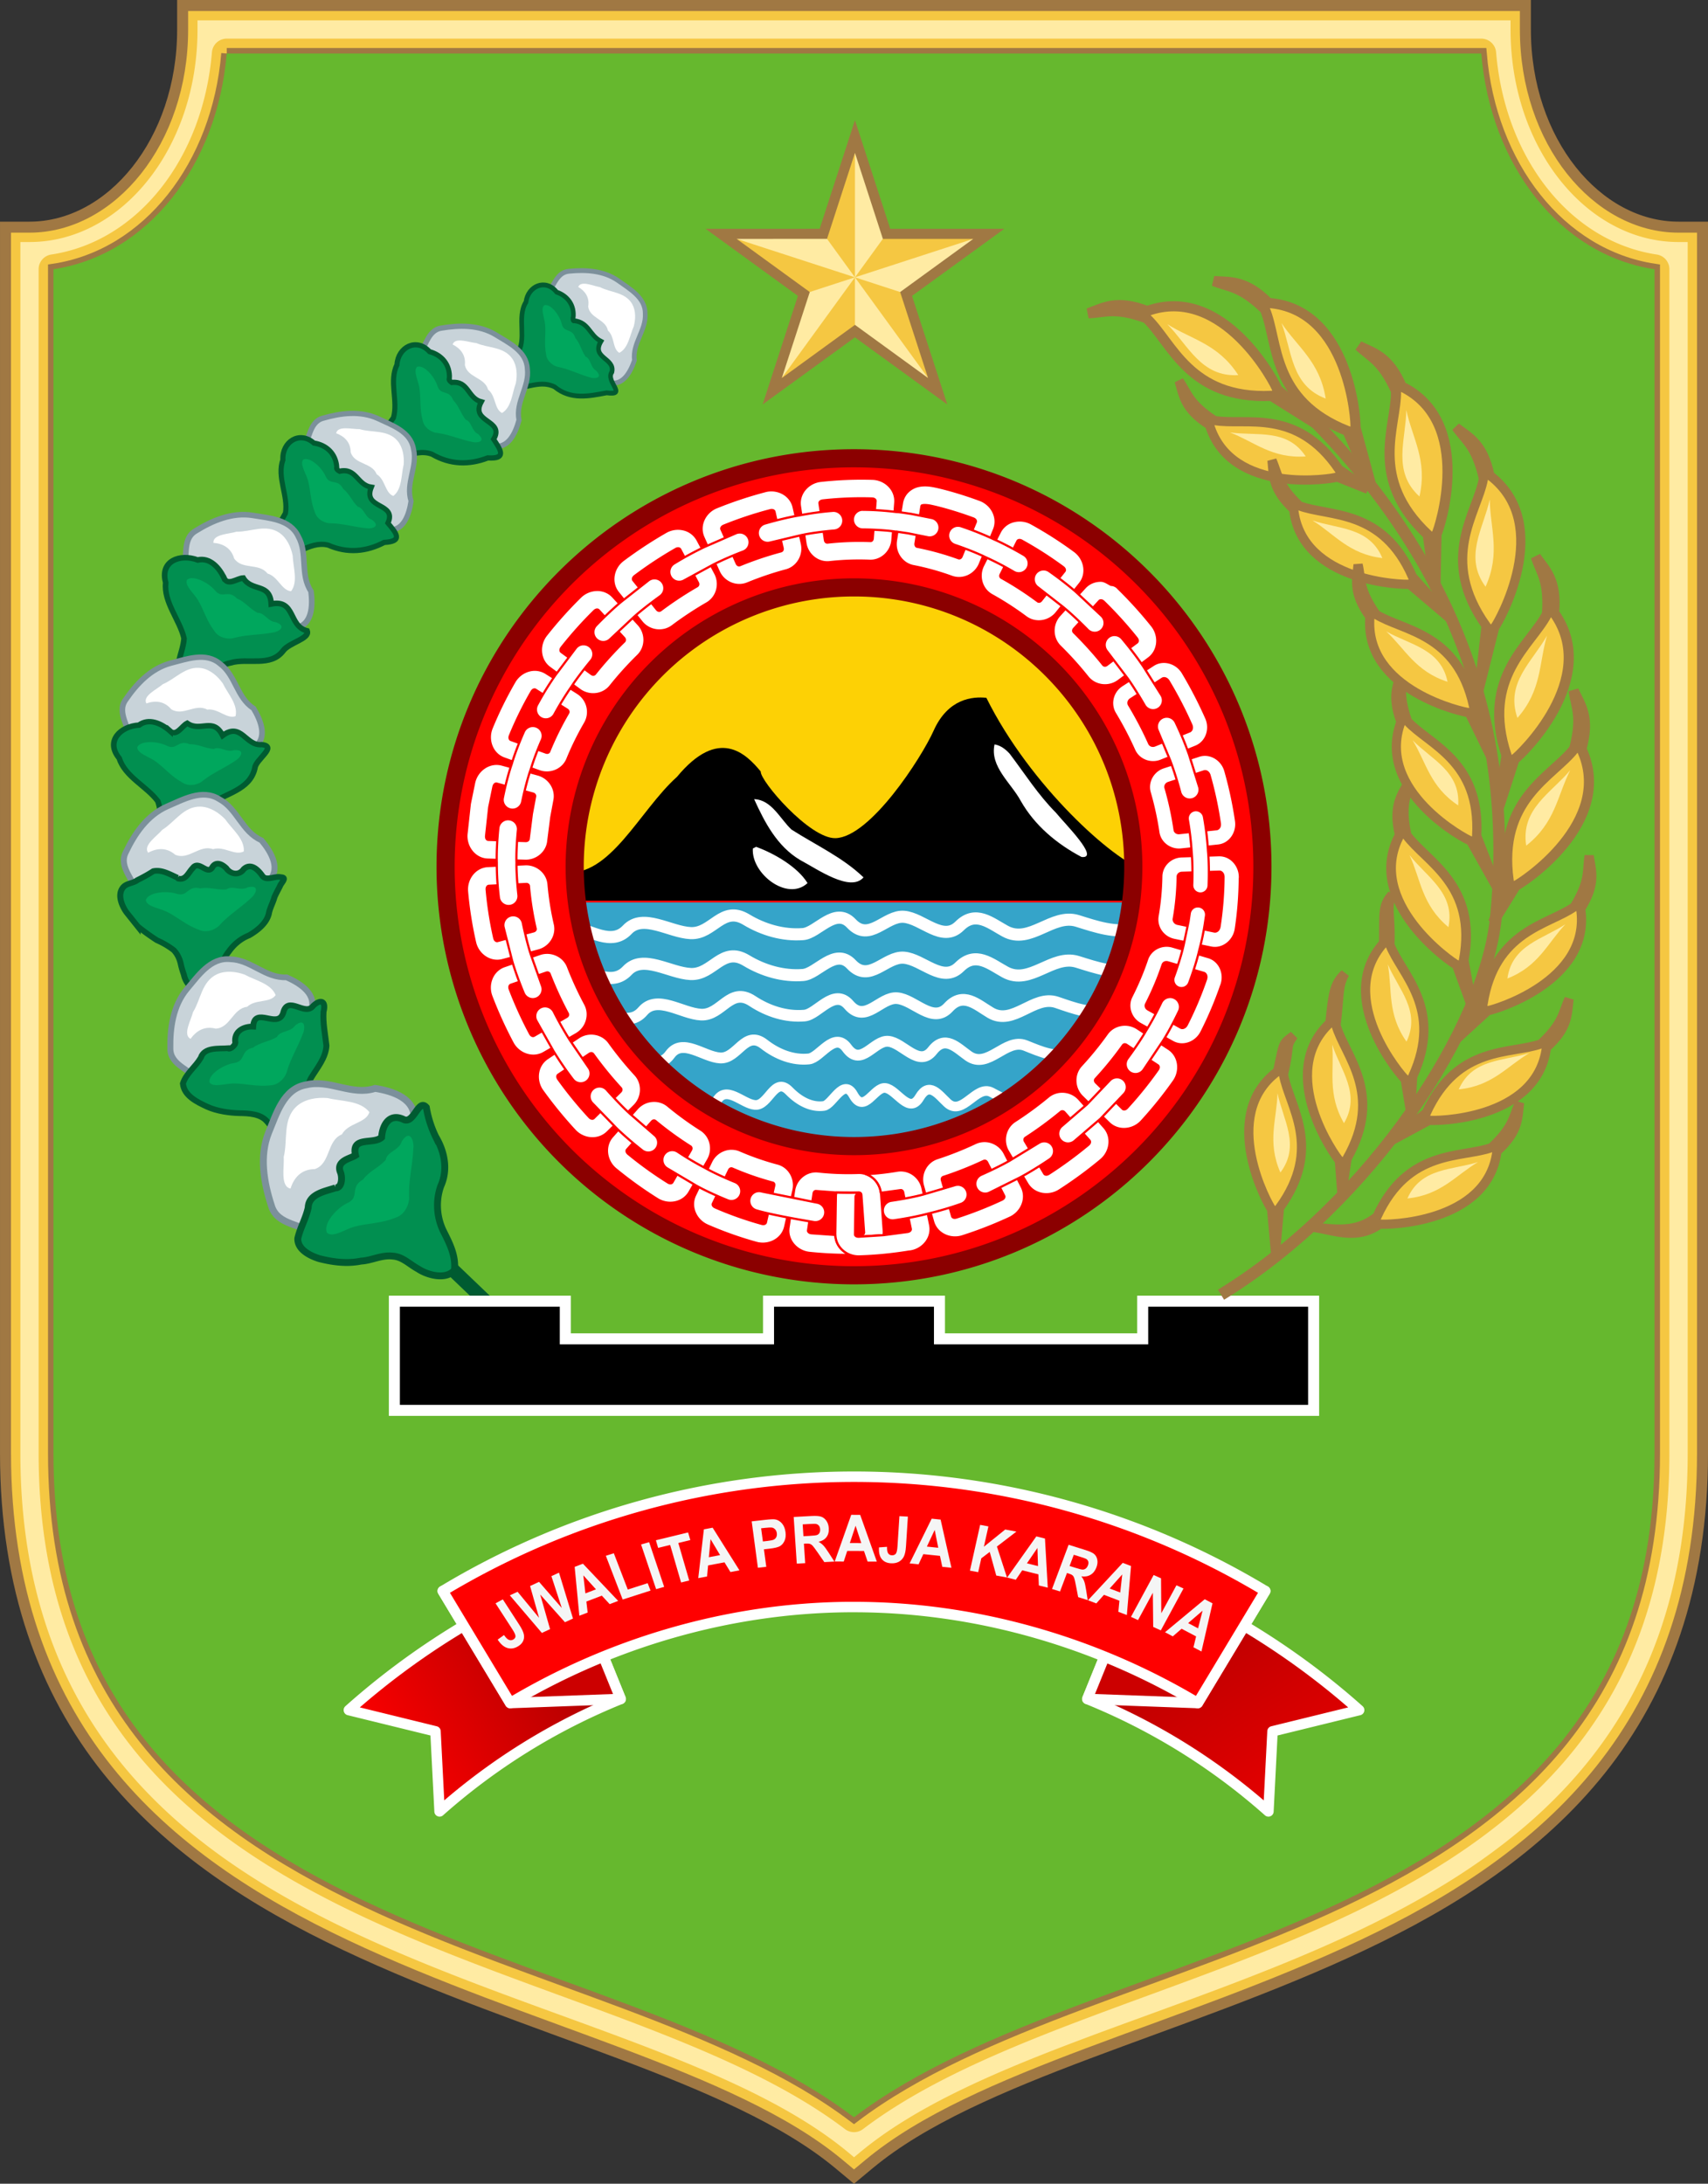 <?xml version="1.0" encoding="UTF-8" standalone="no"?>
<svg
   xmlns:dc="http://purl.org/dc/elements/1.1/"
   xmlns:cc="http://creativecommons.org/ns#"
   xmlns:rdf="http://www.w3.org/1999/02/22-rdf-syntax-ns#"
   xmlns:svg="http://www.w3.org/2000/svg"
   xmlns="http://www.w3.org/2000/svg"
   xmlns:xlink="http://www.w3.org/1999/xlink"
   xmlns:sodipodi="http://sodipodi.sourceforge.net/DTD/sodipodi-0.dtd"
   xmlns:inkscape="http://www.inkscape.org/namespaces/inkscape"
   width="310.482"
   height="396.871"
   viewBox="0 0 82.148 105.005"
   version="1.1"
   id="svg308"
   sodipodi:docname="Seal_of_Trenggalek_Regency (1) (1).svg"
   inkscape:version="1.0.1 (3bc2e813f5, 2020-09-07)">
  <rect x="0" y="0" width="82.148" height="105.005" fill="#333333" stroke="none"/>
  <sodipodi:namedview
     pagecolor="#ffffff"
     bordercolor="#666666"
     borderopacity="1"
     objecttolerance="10"
     gridtolerance="10"
     guidetolerance="10"
     inkscape:pageopacity="0"
     inkscape:pageshadow="2"
     inkscape:window-width="1366"
     inkscape:window-height="705"
     id="namedview310"
     showgrid="false"
     inkscape:zoom="0.80165106"
     inkscape:cx="226.71244"
     inkscape:cy="201.49309"
     inkscape:window-x="-8"
     inkscape:window-y="-8"
     inkscape:window-maximized="1"
     inkscape:current-layer="svg308" />
  <style
     id="style2"><![CDATA[.S{stroke:#a07843}.T{fill:#f5c742}.U{fill:#ffeba3}.V{opacity:.998}.W{stroke-width:.413}.X{fill:#fff}.Y{stroke:#005b31}.Z{fill:#c8d3d9}.a{stroke:#7c909b}.b{fill:#018f50}.c{fill:#00a75d}.d{fill-rule:evenodd}.e{stroke-width:.265}.f{opacity:.999}.g{stroke-width:.454}.h{stroke-linejoin:round}.i{opacity:.997}.j{stroke-width:.529}.k{stroke-width:.106}]]></style>
  <defs
     id="defs16">
    <linearGradient
       id="A"
       gradientUnits="userSpaceOnUse">
      <stop
         offset="0"
         stop-color="red"
         id="stop4" />
      <stop
         offset="1"
         stop-color="#8b0000"
         id="stop6" />
    </linearGradient>
    <linearGradient
       xlink:href="#A"
       id="B"
       x1="18.142"
       y1="85.214"
       x2="31.976"
       y2="76.584" />
    <linearGradient
       xlink:href="#A"
       id="C"
       x1="64.006"
       y1="91.987"
       x2="50.172"
       y2="69.81" />
    <path
       id="D"
       d="M179.529 185.154c-.474-.515-1.444-.529-1.597-1.312-.201-.93-.275-1.961.18-2.831.373-.677.74-1.631 1.64-1.686.911-.128 1.704.612 2.626.411.663.176 1.55.558 1.364 1.406.111.724.01 1.533-.645 1.981-.742.697-1.718 1.033-2.53 1.624-.272.266-.624.606-1.038.406z" />
    <path
       id="E"
       d="M180.889 184.02c-.468.148-1.061.713-.932 1.071.199.229.701-.059 1.054-.122.556-.093 1.054-.014 1.637-.186.403-.078.611-.52.607-.785.04-.577.268-1.207.353-1.797.063-.239-.026-.801-.411-.33-.147.353-.601.329-.696.655-.302.277-.672.358-.949.663-.547.232-.193.655-.664.83z" />
    <path
       id="F"
       d="M179.301 180.107c-.611.447-.475 1.273-.707 1.903-.009.376-.26 1.112.137 1.239.18-.42.506-.702 1.008-.651.639-.145.565-1.046 1.181-1.227.292-.422.964-.326 1.145-.743-.314-.496-1.032-.519-1.548-.708-.406-.076-.867-.059-1.216.187z" />
    <path
       id="G"
       d="M180.457 183.401c-.712-.028-1.164.418-1.298 1.053-.684.682-.147 1.652.753 1.701.863.415 1.828-.087 2.697.158.603.396 1.23 1.141 2.052.807.341-.987-.619-1.84-.317-2.841.49-.958.45-1.956.035-2.926.004-.986-.408-.698-.962-.298-1.019-.601-.763 1.251-1.862.667-.156.729-1.04.656-.897 1.56-.039.066-.128.175-.202.12z" />
    <path
       id="H"
       d="M27.568 44.593c.826.111 1.843.919 2.602.112s2.041.119 3.051.164c1.069.047 1.514-1.353 2.675-.651.812.491 1.777.773 2.728.698.693-.055 1.545-1.341 2.323-.512.873.93 1.643-.391 2.528-.32.901.073 1.855 1.257 2.679.44.774-.768 1.484-.134 2.197.254 1.195.65 2.264-.87 3.469-.495.917.285 1.775.586 2.743.397" />
  </defs>
  <g
     id="g1244">
    <path
       d="M8.784.265v1.154c0 5.387-3.44 9.504-7.365 9.504H.265v58.959c0 6.488 1.883 11.434 4.895 15.209s7.098 6.376 11.453 8.437c8.71 4.122 18.597 6.261 23.725 10.52l.736.613.738-.613c5.128-4.259 15.015-6.398 23.725-10.52 4.355-2.061 8.44-4.662 11.451-8.437s4.896-8.721 4.896-15.209V10.923H80.73c-3.925 0-7.365-4.116-7.365-9.504V.265H41.073zm2.121 2.308h30.168 30.17c.448 5.377 3.791 9.69 8.332 10.373v56.936c0 6.049-1.694 10.386-4.392 13.768s-6.456 5.813-10.634 7.791c-8.056 3.813-17.502 5.834-23.475 10.369-5.973-4.534-15.417-6.557-23.473-10.369-4.179-1.978-7.936-4.409-10.634-7.791s-4.393-7.719-4.393-13.768V12.946c4.541-.683 7.884-4.996 8.332-10.373z"
       class="S T i j"
       id="path18" />
    <path
       d="M10.905 2.573h30.168 30.17c.448 5.377 3.791 9.69 8.332 10.373v56.936c0 6.049-1.694 10.385-4.393 13.768s-6.456 5.813-10.635 7.791c-8.056 3.813-17.502 5.834-23.475 10.369-5.973-4.534-15.417-6.556-23.473-10.369-4.179-1.978-7.937-4.409-10.635-7.791s-4.393-7.719-4.393-13.768V12.946c4.541-.683 7.884-4.996 8.332-10.373z"
       fill="#66b82e"
       class="i"
       id="path20" />
    <path
       d="M9.499.98v.439c0 5.692-3.655 10.219-8.08 10.219H.98v58.244c0 6.35 1.826 11.112 4.739 14.763s6.899 6.201 11.2 8.237c8.607 4.074 18.491 6.144 23.876 10.616a.715.715 0 0 1 .001.001l.28.233.281-.233c5.385-4.473 15.269-6.543 23.876-10.616 4.301-2.036 8.283-4.583 11.198-8.237s4.74-8.413 4.74-14.763V11.638h-.439c-4.425 0-8.08-4.527-8.08-10.219V.98H41.073zm1.403.878a.715.715 0 0 1 .003 0h30.168 30.17a.715.715 0 0 1 .713.656c.427 5.115 3.572 9.101 7.726 9.725a.715.715 0 0 1 .609.707v56.936c0 6.182-1.756 10.713-4.549 14.214s-6.654 5.987-10.888 7.991c-8.163 3.864-17.583 5.915-23.348 10.292a.715.715 0 0 1-.865 0c-5.765-4.377-15.184-6.429-23.346-10.292-4.234-2.004-8.092-4.487-10.888-7.991s-4.549-8.031-4.549-14.214V12.946a.715.715 0 0 1 .609-.707c4.154-.625 7.3-4.61 7.726-9.725a.715.715 0 0 1 .71-.656z"
       class="U i"
       id="path22" />
  </g>
  <g
     id="g1198">
    <path
       d="M20.989 60.305l4.03 3.856"
       fill="none"
       stroke-width=".661"
       class="Y"
       id="path24" />
    <g
       transform="matrix(-.066 .869 -.838 -.103 193.169 -122.644)"
       id="g36">
      <g
         class="e"
         id="g30">
        <path
           id="use26"
           d="m 179.529,185.154 c -0.474,-0.515 -1.444,-0.529 -1.597,-1.312 -0.201,-0.93 -0.275,-1.961 0.18,-2.831 0.373,-0.677 0.74,-1.631 1.64,-1.686 0.911,-0.128 1.704,0.612 2.626,0.411 0.663,0.176 1.55,0.558 1.364,1.406 0.111,0.724 0.01,1.533 -0.645,1.981 -0.742,0.697 -1.718,1.033 -2.53,1.624 -0.272,0.266 -0.624,0.606 -1.038,0.406 z"
           style="fill:#c8d3d9;stroke:#7c909b" />
        <path
           d="M180.457 183.401c-.712-.028-1.164.418-1.298 1.053-.684.682-.147 1.652.753 1.701.927.489 2.066-.267 2.926.299.454.44 1.452 1.152 1.881.474.133-.966-.687-1.786-.352-2.767.62-.968.28-1.997-.023-2.983.011-1.231-.605.132-1.175-.21-.795-.132-.615 1.25-1.613.753-.254.695-.96.752-.947 1.63.066.056-.22.079-.152.05z"
           class="Y b"
           id="path28" />
      </g>
      <path
         id="use32"
         d="m 180.889,184.02 c -0.468,0.148 -1.061,0.713 -0.932,1.071 0.199,0.229 0.701,-0.059 1.054,-0.122 0.556,-0.093 1.054,-0.014 1.637,-0.186 0.403,-0.078 0.611,-0.52 0.607,-0.785 0.04,-0.577 0.268,-1.207 0.353,-1.797 0.063,-0.239 -0.026,-0.801 -0.411,-0.33 -0.147,0.353 -0.601,0.329 -0.696,0.655 -0.302,0.277 -0.672,0.358 -0.949,0.663 -0.547,0.232 -0.193,0.655 -0.664,0.83 z"
         style="fill:#00a75d" />
      <path
         id="use34"
         d="m 179.301,180.107 c -0.611,0.447 -0.475,1.273 -0.707,1.903 -0.009,0.376 -0.26,1.112 0.137,1.239 0.18,-0.42 0.506,-0.702 1.008,-0.651 0.639,-0.145 0.565,-1.046 1.181,-1.227 0.292,-0.422 0.964,-0.326 1.145,-0.743 -0.314,-0.496 -1.032,-0.519 -1.548,-0.708 -0.406,-0.076 -0.867,-0.059 -1.216,0.187 z"
         style="fill:#ffffff" />
    </g>
    <g
       transform="matrix(-.009 .949 -.918 -.05 191.601 -143.889)"
       id="g48">
      <g
         class="e"
         id="g42">
        <path
           id="use38"
           d="m 179.529,185.154 c -0.474,-0.515 -1.444,-0.529 -1.597,-1.312 -0.201,-0.93 -0.275,-1.961 0.18,-2.831 0.373,-0.677 0.74,-1.631 1.64,-1.686 0.911,-0.128 1.704,0.612 2.626,0.411 0.663,0.176 1.55,0.558 1.364,1.406 0.111,0.724 0.01,1.533 -0.645,1.981 -0.742,0.697 -1.718,1.033 -2.53,1.624 -0.272,0.266 -0.624,0.606 -1.038,0.406 z"
           style="fill:#c8d3d9;stroke:#7c909b" />
        <path
           id="use40"
           d="m 180.457,183.401 c -0.712,-0.028 -1.164,0.418 -1.298,1.053 -0.684,0.682 -0.147,1.652 0.753,1.701 0.863,0.415 1.828,-0.087 2.697,0.158 0.603,0.396 1.23,1.141 2.052,0.807 0.341,-0.987 -0.619,-1.84 -0.317,-2.841 0.49,-0.958 0.45,-1.956 0.035,-2.926 0.004,-0.986 -0.408,-0.698 -0.962,-0.298 -1.019,-0.601 -0.763,1.251 -1.862,0.667 -0.156,0.729 -1.04,0.656 -0.897,1.56 -0.039,0.066 -0.128,0.175 -0.202,0.12 z"
           style="fill:#018f50;stroke:#005b31" />
      </g>
      <path
         id="use44"
         d="m 180.889,184.02 c -0.468,0.148 -1.061,0.713 -0.932,1.071 0.199,0.229 0.701,-0.059 1.054,-0.122 0.556,-0.093 1.054,-0.014 1.637,-0.186 0.403,-0.078 0.611,-0.52 0.607,-0.785 0.04,-0.577 0.268,-1.207 0.353,-1.797 0.063,-0.239 -0.026,-0.801 -0.411,-0.33 -0.147,0.353 -0.601,0.329 -0.696,0.655 -0.302,0.277 -0.672,0.358 -0.949,0.663 -0.547,0.232 -0.193,0.655 -0.664,0.83 z"
         style="fill:#00a75d" />
      <path
         id="use46"
         d="m 179.301,180.107 c -0.611,0.447 -0.475,1.273 -0.707,1.903 -0.009,0.376 -0.26,1.112 0.137,1.239 0.18,-0.42 0.506,-0.702 1.008,-0.651 0.639,-0.145 0.565,-1.046 1.181,-1.227 0.292,-0.422 0.964,-0.326 1.145,-0.743 -0.314,-0.496 -1.032,-0.519 -1.548,-0.708 -0.406,-0.076 -0.867,-0.059 -1.216,0.187 z"
         style="fill:#ffffff" />
    </g>
    <g
       transform="matrix(.1 .948 -.922 .055 167.249 -158.683)"
       id="g60">
      <g
         class="e"
         id="g54">
        <path
           id="use50"
           d="m 179.529,185.154 c -0.474,-0.515 -1.444,-0.529 -1.597,-1.312 -0.201,-0.93 -0.275,-1.961 0.18,-2.831 0.373,-0.677 0.74,-1.631 1.64,-1.686 0.911,-0.128 1.704,0.612 2.626,0.411 0.663,0.176 1.55,0.558 1.364,1.406 0.111,0.724 0.01,1.533 -0.645,1.981 -0.742,0.697 -1.718,1.033 -2.53,1.624 -0.272,0.266 -0.624,0.606 -1.038,0.406 z"
           style="fill:#c8d3d9;stroke:#7c909b" />
        <path
           id="use52"
           d="m 180.457,183.401 c -0.712,-0.028 -1.164,0.418 -1.298,1.053 -0.684,0.682 -0.147,1.652 0.753,1.701 0.863,0.415 1.828,-0.087 2.697,0.158 0.603,0.396 1.23,1.141 2.052,0.807 0.341,-0.987 -0.619,-1.84 -0.317,-2.841 0.49,-0.958 0.45,-1.956 0.035,-2.926 0.004,-0.986 -0.408,-0.698 -0.962,-0.298 -1.019,-0.601 -0.763,1.251 -1.862,0.667 -0.156,0.729 -1.04,0.656 -0.897,1.56 -0.039,0.066 -0.128,0.175 -0.202,0.12 z"
           style="fill:#018f50;stroke:#005b31" />
      </g>
      <path
         id="use56"
         d="m 180.889,184.02 c -0.468,0.148 -1.061,0.713 -0.932,1.071 0.199,0.229 0.701,-0.059 1.054,-0.122 0.556,-0.093 1.054,-0.014 1.637,-0.186 0.403,-0.078 0.611,-0.52 0.607,-0.785 0.04,-0.577 0.268,-1.207 0.353,-1.797 0.063,-0.239 -0.026,-0.801 -0.411,-0.33 -0.147,0.353 -0.601,0.329 -0.696,0.655 -0.302,0.277 -0.672,0.358 -0.949,0.663 -0.547,0.232 -0.193,0.655 -0.664,0.83 z"
         style="fill:#00a75d" />
      <path
         id="use58"
         d="m 179.301,180.107 c -0.611,0.447 -0.475,1.273 -0.707,1.903 -0.009,0.376 -0.26,1.112 0.137,1.239 0.18,-0.42 0.506,-0.702 1.008,-0.651 0.639,-0.145 0.565,-1.046 1.181,-1.227 0.292,-0.422 0.964,-0.326 1.145,-0.743 -0.314,-0.496 -1.032,-0.519 -1.548,-0.708 -0.406,-0.076 -0.867,-0.059 -1.216,0.187 z"
         style="fill:#ffffff" />
    </g>
    <g
       transform="matrix(.381 .955 -.941 .327 114.605 -204.508)"
       id="g72">
      <g
         class="e"
         id="g66">
        <path
           id="use62"
           d="m 179.529,185.154 c -0.474,-0.515 -1.444,-0.529 -1.597,-1.312 -0.201,-0.93 -0.275,-1.961 0.18,-2.831 0.373,-0.677 0.74,-1.631 1.64,-1.686 0.911,-0.128 1.704,0.612 2.626,0.411 0.663,0.176 1.55,0.558 1.364,1.406 0.111,0.724 0.01,1.533 -0.645,1.981 -0.742,0.697 -1.718,1.033 -2.53,1.624 -0.272,0.266 -0.624,0.606 -1.038,0.406 z"
           style="fill:#c8d3d9;stroke:#7c909b" />
        <path
           d="M180.457 183.401c-.553.03-1.144.266-1.21.86-.558.667-.543 1.722.507 1.841.852.451 1.858.036 2.75.176.657.312 1.15 1.082 2.003.911.688-.695-.339-1.695-.207-2.539.027-.875.825-1.73.272-2.603-.266-.408-.118-1.415-.509-1.43-.505.77-1.579-.06-1.742 1.131-.968-.332-.816.655-1.575.789-.08.276.129.843-.289.863z"
           class="Y b"
           id="path64" />
      </g>
      <path
         id="use68"
         d="m 180.889,184.02 c -0.468,0.148 -1.061,0.713 -0.932,1.071 0.199,0.229 0.701,-0.059 1.054,-0.122 0.556,-0.093 1.054,-0.014 1.637,-0.186 0.403,-0.078 0.611,-0.52 0.607,-0.785 0.04,-0.577 0.268,-1.207 0.353,-1.797 0.063,-0.239 -0.026,-0.801 -0.411,-0.33 -0.147,0.353 -0.601,0.329 -0.696,0.655 -0.302,0.277 -0.672,0.358 -0.949,0.663 -0.547,0.232 -0.193,0.655 -0.664,0.83 z"
         style="fill:#00a75d" />
      <path
         id="use70"
         d="m 179.301,180.107 c -0.611,0.447 -0.475,1.273 -0.707,1.903 -0.009,0.376 -0.26,1.112 0.137,1.239 0.18,-0.42 0.506,-0.702 1.008,-0.651 0.639,-0.145 0.565,-1.046 1.181,-1.227 0.292,-0.422 0.964,-0.326 1.145,-0.743 -0.314,-0.496 -1.032,-0.519 -1.548,-0.708 -0.406,-0.076 -0.867,-0.059 -1.216,0.187 z"
         style="fill:#ffffff" />
    </g>
    <g
       transform="matrix(.722 .709 -.718 .668 9.569 -215.306)"
       id="g84">
      <g
         class="e"
         id="g78">
        <path
           id="use74"
           d="m 179.529,185.154 c -0.474,-0.515 -1.444,-0.529 -1.597,-1.312 -0.201,-0.93 -0.275,-1.961 0.18,-2.831 0.373,-0.677 0.74,-1.631 1.64,-1.686 0.911,-0.128 1.704,0.612 2.626,0.411 0.663,0.176 1.55,0.558 1.364,1.406 0.111,0.724 0.01,1.533 -0.645,1.981 -0.742,0.697 -1.718,1.033 -2.53,1.624 -0.272,0.266 -0.624,0.606 -1.038,0.406 z"
           style="fill:#c8d3d9;stroke:#7c909b" />
        <path
           d="M180.457 183.401c-.553.03-1.144.266-1.21.86-.558.667-.543 1.722.507 1.841.852.451 1.858.036 2.75.176.657.312 1.15 1.082 2.003.911.688-.695-.339-1.695-.207-2.539.104-.968.821-1.912.195-2.876-.272-.321-.004-1.546-.591-1.052-.468.62-1.458-.109-1.584 1.026-.968-.332-.816.655-1.575.789-.08.276.129.843-.289.863z"
           class="Y b"
           id="path76" />
      </g>
      <path
         id="use80"
         d="m 180.889,184.02 c -0.468,0.148 -1.061,0.713 -0.932,1.071 0.199,0.229 0.701,-0.059 1.054,-0.122 0.556,-0.093 1.054,-0.014 1.637,-0.186 0.403,-0.078 0.611,-0.52 0.607,-0.785 0.04,-0.577 0.268,-1.207 0.353,-1.797 0.063,-0.239 -0.026,-0.801 -0.411,-0.33 -0.147,0.353 -0.601,0.329 -0.696,0.655 -0.302,0.277 -0.672,0.358 -0.949,0.663 -0.547,0.232 -0.193,0.655 -0.664,0.83 z"
         style="fill:#00a75d" />
      <path
         id="use82"
         d="m 179.301,180.107 c -0.611,0.447 -0.475,1.273 -0.707,1.903 -0.009,0.376 -0.26,1.112 0.137,1.239 0.18,-0.42 0.506,-0.702 1.008,-0.651 0.639,-0.145 0.565,-1.046 1.181,-1.227 0.292,-0.422 0.964,-0.326 1.145,-0.743 -0.314,-0.496 -1.032,-0.519 -1.548,-0.708 -0.406,-0.076 -0.867,-0.059 -1.216,0.187 z"
         style="fill:#ffffff" />
    </g>
    <g
       transform="matrix(.874 .625 -.643 .819 -31.255 -220.785)"
       id="g96">
      <g
         class="e"
         id="g90">
        <path
           id="use86"
           d="m 179.529,185.154 c -0.474,-0.515 -1.444,-0.529 -1.597,-1.312 -0.201,-0.93 -0.275,-1.961 0.18,-2.831 0.373,-0.677 0.74,-1.631 1.64,-1.686 0.911,-0.128 1.704,0.612 2.626,0.411 0.663,0.176 1.55,0.558 1.364,1.406 0.111,0.724 0.01,1.533 -0.645,1.981 -0.742,0.697 -1.718,1.033 -2.53,1.624 -0.272,0.266 -0.624,0.606 -1.038,0.406 z"
           style="fill:#c8d3d9;stroke:#7c909b" />
        <path
           d="M180.457 183.401c-.357.077-.785.106-1.034.403-.09.269-.198.517-.317.773-.054.238-.316.407-.299.683.009.411.464.695.813.816l.774.224a9.72 9.72 0 0 0 1.07.005 3.43 3.43 0 0 1 .864-.08c.239.048.44.166.615.317.13.121.282.235.422.333.233.217.554.312.873.31.369.119.562-.192.482-.524.105-.366-.167-.661-.217-.996-.122-.269-.201-.57-.196-.866-.021-.396.061-.805.264-1.151.163-.415.282-.921.102-1.344-.124-.244-.158-.522-.26-.776-.051-.189-.074-.373-.113-.565-.049-.138.022-.534-.208-.368-.262.109-.387.529-.676.46-.309-.115-.799-.221-.863.246.019.371-.32.55-.644.428-.267-.041-.569.009-.513.366.031.415-.69.055-.669.535-.033.282.102.644-.219.784l-.06-.01z"
           class="Y b"
           id="path88" />
      </g>
      <path
         id="use92"
         d="m 180.889,184.02 c -0.468,0.148 -1.061,0.713 -0.932,1.071 0.199,0.229 0.701,-0.059 1.054,-0.122 0.556,-0.093 1.054,-0.014 1.637,-0.186 0.403,-0.078 0.611,-0.52 0.607,-0.785 0.04,-0.577 0.268,-1.207 0.353,-1.797 0.063,-0.239 -0.026,-0.801 -0.411,-0.33 -0.147,0.353 -0.601,0.329 -0.696,0.655 -0.302,0.277 -0.672,0.358 -0.949,0.663 -0.547,0.232 -0.193,0.655 -0.664,0.83 z"
         style="fill:#00a75d" />
      <path
         id="use94"
         d="m 179.301,180.107 c -0.611,0.447 -0.475,1.273 -0.707,1.903 -0.009,0.376 -0.26,1.112 0.137,1.239 0.18,-0.42 0.506,-0.702 1.008,-0.651 0.639,-0.145 0.565,-1.046 1.181,-1.227 0.292,-0.422 0.964,-0.326 1.145,-0.743 -0.314,-0.496 -1.032,-0.519 -1.548,-0.708 -0.406,-0.076 -0.867,-0.059 -1.216,0.187 z"
         style="fill:#ffffff" />
    </g>
    <g
       transform="matrix(1.061 .171 -.212 1.02 -141.619 -167.523)"
       id="g108">
      <g
         class="e"
         id="g102">
        <path
           id="use98"
           d="m 179.529,185.154 c -0.474,-0.515 -1.444,-0.529 -1.597,-1.312 -0.201,-0.93 -0.275,-1.961 0.18,-2.831 0.373,-0.677 0.74,-1.631 1.64,-1.686 0.911,-0.128 1.704,0.612 2.626,0.411 0.663,0.176 1.55,0.558 1.364,1.406 0.111,0.724 0.01,1.533 -0.645,1.981 -0.742,0.697 -1.718,1.033 -2.53,1.624 -0.272,0.266 -0.624,0.606 -1.038,0.406 z"
           style="fill:#c8d3d9;stroke:#7c909b" />
        <path
           d="M180.457 183.401c-.39.099-1.051.111-1.104.631-.147.453-.499.818-.551 1.308.164.558.791.742 1.285.885.465.129 1.034.116 1.472.053.415-.064.932-.123 1.279.176.389.309.767.726 1.31.726.788.226.656-.854.425-1.287-.214-.537-.369-1.143-.206-1.732.179-.517.467-1.025.386-1.598-.155-.5-.368-1.004-.437-1.527.024-.457-.21-.615-.504-.203-.254.584-1.233-.336-1.256.557-.092.792-1.329-.134-1.192.84-.392.042-.826.339-.631.876.01.102-.158.364-.275.296z"
           class="Y b"
           id="path100" />
      </g>
      <path
         id="use104"
         d="m 180.889,184.02 c -0.468,0.148 -1.061,0.713 -0.932,1.071 0.199,0.229 0.701,-0.059 1.054,-0.122 0.556,-0.093 1.054,-0.014 1.637,-0.186 0.403,-0.078 0.611,-0.52 0.607,-0.785 0.04,-0.577 0.268,-1.207 0.353,-1.797 0.063,-0.239 -0.026,-0.801 -0.411,-0.33 -0.147,0.353 -0.601,0.329 -0.696,0.655 -0.302,0.277 -0.672,0.358 -0.949,0.663 -0.547,0.232 -0.193,0.655 -0.664,0.83 z"
         style="fill:#00a75d" />
      <path
         id="use106"
         d="m 179.301,180.107 c -0.611,0.447 -0.475,1.273 -0.707,1.903 -0.009,0.376 -0.26,1.112 0.137,1.239 0.18,-0.42 0.506,-0.702 1.008,-0.651 0.639,-0.145 0.565,-1.046 1.181,-1.227 0.292,-0.422 0.964,-0.326 1.145,-0.743 -0.314,-0.496 -1.032,-0.519 -1.548,-0.708 -0.406,-0.076 -0.867,-0.059 -1.216,0.187 z"
         style="fill:#ffffff" />
    </g>
    <g
       transform="matrix(1.208 -.125 .125 1.208 -125.343 .25)"
       id="g120">
      <g
         stroke-width=".272"
         id="g114">
        <path
           d="M110.101 60.368c-.486-.528-1.481-.542-1.638-1.345-.206-.954-.282-2.011.185-2.903.382-.694.759-1.673 1.682-1.729.934-.131 1.747.628 2.693.421.68.18 1.589.572 1.399 1.442.114.742.01 1.572-.661 2.031-.761.715-1.762 1.059-2.594 1.665-.279.273-.64.621-1.064.416z"
           class="Z a"
           id="path110" />
        <path
           d="M111.053 58.57c-.419.095-1.079.128-1.15.665-.136.416-.394.756-.536 1.172-.062.439.424.737.763.883.514.188 1.065.323 1.634.267.434.021.828-.167 1.279-.066.385.07.619.388.935.603.353.295 1.067.562 1.432.197.118-.57-.09-1.083-.28-1.586-.208-.572-.182-1.229.086-1.785.356-.611.285-1.336 0-1.949a4.26 4.26 0 0 1-.252-1.203c-.278-.395-.561.635-.95.381-.527-.32-.852.138-.934.62-.365.262-1.195-.19-1.101.599-.217.113-.815.131-.656.629.047.212-.01.602-.271.573z"
           class="Y b"
           id="path112" />
      </g>
      <path
         d="M111.496 59.205c-.48.152-1.088.731-.956 1.098.204.235.719-.06 1.081-.125.57-.095 1.081-.014 1.679-.191.413-.08.627-.533.622-.805.041-.592.275-1.238.362-1.843.065-.245-.027-.821-.421-.338-.151.362-.616.337-.714.672-.31.284-.689.367-.973.68-.561.238-.198.672-.681.851z"
         class="c"
         id="path116" />
      <path
         d="M109.868 55.192c-.627.458-.487 1.305-.725 1.951-.009.386-.267 1.14.14 1.271.185-.431.519-.72 1.034-.668.655-.149.579-1.073 1.211-1.258.299-.433.989-.334 1.174-.762-.322-.509-1.058-.532-1.587-.726-.416-.078-.889-.06-1.247.192z"
         class="X"
         id="path118" />
    </g>
  </g>
  <g
     transform="matrix(1.045 0 0 1.045 -68.605 -132.108)"
     class="f"
     id="g130">
    <g
       class="d"
       id="g126">
      <path
         d="M105 132.702l-1.455 4.476h-4.707l3.808 2.767-1.455 4.476 3.808-2.767 3.808 2.767-1.455-4.476 3.808-2.767h-4.707z"
         class="U V"
         id="path122" />
      <path
         d="M105 132.702l-1.455 4.476 1.454 2.002-6.161-2.002 3.808 2.767 2.353-.765-3.808 5.241 3.808-2.767v-2.474l3.808 5.241-1.455-4.476-2.353-.765 6.161-2.002h-4.707L105 139.181z"
         class="T V"
         id="path124" />
    </g>
    <path
       d="M98.839 137.179l3.808 2.767-1.455 4.476 3.808-2.767 3.808 2.767-1.455-4.476 3.808-2.767h-4.707L105 132.702l-1.455 4.476z"
       fill="none"
       stroke-width=".465"
       class="S"
       id="path128" />
  </g>
  <path
     d="M18.968 62.568h8.221v1.811h9.774v-1.811h8.222v1.811h9.774v-1.811h8.221v5.25H18.968z"
     stroke="#fff"
     stroke-width=".53"
     class="d f"
     id="path132" />
  <g
     transform="matrix(1.071 -.03 .03 1.071 -110.048 -.638)"
     id="g234">
    <path
       d="M163.416 27.14l-1.354-.586c-.197.071-4.786.705-5.667-2.498-1.112-.742-1.133-1.37-1.309-2.014.374.566.392 1.023 1.53 1.82 1.407.287 3.708-.487 5.527 2.344z"
       class="S T W"
       id="path134" />
    <path
       d="M157.304 24.417c1.189.205 2.566-.122 3.368 1.172-1.515.064-2.293-.726-3.368-1.172z"
       class="U"
       id="path136" />
    <g
       transform="rotate(348.458 168.876 84.718)"
       id="g142">
      <path
         d="M173.642 24.021l-1.534-2.101c-.009-.23-1.255-5.172-4.884-4.749-1.215-.828-1.864-.59-2.594-.504.732.148 1.205-.023 2.487.81.873 1.316 1.033 3.983 4.669 4.669z"
         class="S T g"
         id="path138" />
      <path
         d="M167.967 17.949c.7 1.128.933 2.667 2.584 2.952-.559-1.572-1.686-2.039-2.584-2.952z"
         class="U"
         id="path140" />
    </g>
    <g
       transform="rotate(5.898 158.472 55.885)"
       id="g148">
      <path
         d="M158.869 61.252l-.32-1.926c-.149-.147-2.702-4.013-.193-6.19.189-1.323.091-1.218.596-1.655-.349.582-.098.4-.325 1.771.348 1.393 2.04 3.135.271 5.997z"
         class="S T W"
         id="path144" />
      <path
         d="M158.423 54.112c.328 1.161 1.218 2.262.397 3.544-.712-1.339-.335-2.382-.397-3.544z"
         class="U"
         id="path146" />
    </g>
    <g
       transform="rotate(4.785 158.919 -137.377)"
       id="g154">
      <path
         d="M177.715 57.806l-.193-1.462c-.162-.132-3.064-3.744-.768-6.145.065-1.335.086-1.764.548-2.246-.293.612-.169.95-.268 2.336.476 1.355 2.323 2.931.828 5.946z"
         class="S T W"
         id="path150" />
      <path
         d="M176.911 51.164c.435 1.125 1.423 2.139.725 3.492-.834-1.267-.555-2.34-.725-3.492z"
         class="U"
         id="path152" />
    </g>
    <g
       transform="rotate(13.462 159.797 -15.248)"
       id="g160">
      <path
         d="M180.804 52.079l-.535-1.375c-.189-.09-3.865-2.91-2.205-5.787-.254-1.312-.411-1.627-.076-2.205-.14.664.137.856.37 2.226.784 1.203 2.952 2.296 2.215 5.579z"
         class="S T W"
         id="path156" />
      <path
         d="M178.447 45.817c.689.99 1.89 1.74 1.533 3.22-1.11-1.033-1.095-2.142-1.533-3.22z"
         class="U"
         id="path158" />
    </g>
    <g
       transform="matrix(1.045 .115 -.118 1.019 -16.954 -18.527)"
       id="g166">
      <path
         d="M181.832 47.318l-.85-1.876c-.199-.066-4.197-2.405-2.909-5.467-.415-1.27-.043-1.777.217-2.392-.056.676-.325 1.046.077 2.377.928 1.096 3.216 1.91 2.894 5.26z"
         class="S T W"
         id="path162" />
      <path
         d="M178.565 40.82c.807.896 2.092 1.491 1.923 3.004-1.231-.886-1.353-1.989-1.923-3.004z"
         class="U"
         id="path164" />
    </g>
    <g
       transform="rotate(15.431 159.239 -6.998)"
       id="g172">
      <path
         d="M182.236 40.762l-1.63-1.741c-.209-.008-4.701-1.142-4.316-4.441-.752-1.104-.536-1.695-.458-2.358.135.665-.021 1.095.736 2.261 1.196.794 3.62.94 4.244 4.246z"
         class="S T W"
         id="path168" />
      <path
         d="M176.997 35.256c1.025.636 2.425.849 2.683 2.349-1.429-.509-1.854-1.533-2.683-2.349z"
         class="U"
         id="path170" />
    </g>
    <g
       transform="rotate(10.404 156.851 -32.93)"
       id="g178">
      <path
         d="M178.654 30.115l-1.995-1.224c-.197.07-4.79.679-5.653-2.528-1.108-.748-1.125-1.376-1.298-2.021.371.568.386 1.025 1.521 1.828 1.405.295 3.711-.467 5.514 2.374z"
         class="S T W"
         id="path174" />
      <path
         d="M171.913 26.729c1.188.212 2.567-.109 3.362 1.19-1.515.056-2.289-.738-3.362-1.19z"
         class="U"
         id="path176" />
    </g>
    <g
       transform="rotate(11.804 155.779 -19.595)"
       id="g184">
      <path
         d="M180.368 35.423l-1.299-1.772c-.206.036-4.836-.138-5.146-3.446-.966-.924-.877-1.546-.938-2.211.27.623.208 1.076 1.19 2.058 1.335.528 3.737.166 5.034 3.27z"
         class="S T W"
         id="path180" />
      <path
         d="M174.756 30.719c1.135.409 2.548.326 3.113 1.74-1.503-.2-2.132-1.114-3.113-1.74z"
         class="U"
         id="path182" />
    </g>
    <g
       transform="rotate(4.413 184.309 -127.505)"
       id="g190">
      <path
         d="M174.582 61.49c.991.119 1.99.48 2.951-.289.207.032 4.833-.212 5.093-3.524.952-.938.853-1.559.905-2.225-.261.627-.191 1.079-1.159 2.076-1.327.548-3.734.223-4.984 3.346-.89.79-1.852.648-2.805.615z"
         class="S T W"
         id="path186" />
      <path
         d="M181.801 58.204c-1.129.426-2.543.365-3.086 1.787 1.5-.223 2.115-1.146 3.086-1.787z"
         class="U"
         id="path188" />
    </g>
    <path
       d="M166.726 51.912l1.42-1.229c.209-.009 4.696-1.163 4.296-4.46.748-1.108.528-1.697.447-2.36-.132.666.026 1.095-.726 2.264-1.193.799-3.616.956-4.225 4.265z"
       class="S T W"
       id="path192" />
    <path
       d="M171.738 46.902c-1.022.641-2.421.86-2.672 2.362 1.426-.515 1.847-1.541 2.672-2.362z"
       class="U"
       id="path194" />
    <g
       transform="rotate(24.547 161.962 14.053)"
       id="g200">
      <path
         d="M181.041 51.93l1.26-1.573c.205-.041 4.467-1.859 3.573-5.058.572-1.208.266-1.758.085-2.401-.03.678.191 1.079-.376 2.348-1.058.97-3.43 1.491-3.532 4.854z"
         class="S T W"
         id="path196" />
      <path
         d="M185.266 45.825c-.914.788-2.263 1.216-2.285 2.738 1.332-.725 1.593-1.803 2.285-2.738z"
         class="U"
         id="path198" />
    </g>
    <g
       transform="rotate(9.284 166.459 -40.876)"
       id="g206">
      <path
         d="M182.605 45.248l.783-1.76c.202-.11 4.085-3.411 2.102-6.48.206-1.456-.294-1.933-.694-2.549.19.722.553 1.071.372 2.589-.795 1.365-3.116 2.686-2.125 6.252z"
         class="S T g"
         id="path202" />
      <path
         d="M185.12 38.019c-.703 1.126-1.98 2.016-1.506 3.622 1.163-1.196 1.084-2.414 1.506-3.622z"
         class="U"
         id="path204" />
    </g>
    <g
       transform="rotate(10.888 161.615 -29.052)"
       id="g212">
      <path
         d="M182.08 39.131l.37-2.444c.175-.15 3.279-4.191.696-6.776-.104-1.466-.693-1.828-1.213-2.347.337.666.765.931.907 2.453-.491 1.501-2.484 3.28-.767 6.559z"
         class="S T g"
         id="path208" />
      <path
         d="M182.996 30.976c-.451 1.248-1.513 2.386-.713 3.857.886-1.413.554-2.587.713-3.857z"
         class="U"
         id="path210" />
    </g>
    <g
       transform="rotate(4.016 126.943 -128.45)"
       id="g218">
      <path
         d="M179.578 33.062l.601-2.916c.146-.178 2.492-4.702-.505-6.793-.36-1.425-1.004-1.678-1.607-2.098.449.596.917.782 1.324 2.256-.22 1.564-1.869 3.665.397 6.591z"
         class="S T W"
         id="path214" />
      <path
         d="M179.713 24.428c-.225 1.308-1.071 2.615-.024 3.923.624-1.547.091-2.644.024-3.923z"
         class="U"
         id="path216" />
    </g>
    <g
       transform="rotate(338.582 171.206 53.746)"
       id="g224">
      <path
         d="M173.887 25.984l.36-2.624c.121-.196 1.84-4.993-1.409-6.665-.547-1.364-1.219-1.529-1.873-1.864.525.531 1.013.653 1.613 2.059-.008 1.579-1.362 3.882 1.275 6.479z"
         class="S T g"
         id="path220" />
      <path
         d="M173.022 17.756c-.048 1.326-.711 2.735.5 3.891.411-1.617-.263-2.633-.5-3.891z"
         class="U"
         id="path222" />
    </g>
    <g
       transform="rotate(355.46 206.456 164.955)"
       id="g230">
      <path
         d="M176.999 28.946l.311-2.441c.137-.185 2.254-4.821-.843-6.76-.43-1.406-1.086-1.626-1.709-2.015.478.573.955.736 1.434 2.187-.141 1.573-1.684 3.754.725 6.563z"
         class="S T g"
         id="path226" />
      <path
         d="M176.56 20.817c-.159 1.317-.939 2.665.171 3.919.546-1.576-.041-2.646-.171-3.919z"
         class="U"
         id="path228" />
    </g>
    <path
       d="M160.931 23.832c6.456 6.9 8.753 14.433 7.694 22.692-.619 4.83-5.878 12.582-12.807 16.566"
       fill="none"
       class="S j"
       id="path232" />
  </g>
  <g
     id="g1226"
     transform="translate(-9.9826297e-4)">
    <path
       d="m 27.746,43.359 h 26.656 c 0.07,-0.557 0.106,-1.118 0.106,-1.68 0,-3.563 -1.415,-6.98 -3.934,-9.499 -2.519,-2.519 -5.936,-3.935 -9.499,-3.935 -3.563,0 -6.98,1.415 -9.5,3.934 -2.52,2.519 -3.935,5.936 -3.935,9.499 0,0.562 0.036,1.123 0.106,1.68 z"
       fill="#fdd105"
       stroke="#1ca4d5"
       class="V d h k"
       id="path236" />
    <path
       d="M 27.143,43.359 V 41.95 c 2.202,0.254 3.626,-2.993 5.416,-4.593 2.015,-2.432 3.322,-1.114 4.03,-0.26 -0.04,0.442 2.355,3.239 3.596,3.206 1.667,-0.044 4.134,-3.858 4.72,-5.169 0.695,-1.552 1.877,-1.647 2.536,-1.58 2.11,4.253 6.141,7.837 7.563,8.266 v 1.539 z"
       id="path238" />
    <path
       d="m 36.21,40.801 c -0.083,1.209 1.663,2.564 2.63,1.662 -0.484,-0.785 -1.611,-1.43 -2.473,-1.743 z m 0.062,-2.374 c 0.51,1.123 1.106,2.266 2.206,2.923 0.831,0.44 2.422,1.572 3.055,0.839 C 40.524,41.22 39.232,40.634 38.069,39.89 37.52,39.377 37.115,38.456 36.272,38.428 Z m 11.562,-2.631 c -0.233,1.07 0.8,1.857 1.26,2.714 0.674,1.186 1.733,2.068 2.925,2.698 0.911,0.097 -0.814,-1.61 -1.231,-2.128 -0.856,-0.859 -1.502,-1.881 -2.228,-2.84 -0.193,-0.211 -0.435,-0.4 -0.726,-0.445 z"
       class="X"
       id="path240" />
    <path
       d="M 54.403,43.35 H 27.745 c 0.842,6.721 6.556,11.763 13.329,11.763 6.773,0 12.487,-5.043 13.329,-11.763 z"
       fill="#35a4c9"
       stroke="#ff0000"
       stroke-width="0.087"
       class="V d h"
       id="path242" />
    <g
       fill="none"
       stroke="#ffffff"
       class="f"
       id="g256">
      <g
         stroke-width="0.582"
         id="g248">
        <path
           id="use244"
           d="m 27.568,44.593 c 0.826,0.111 1.843,0.919 2.602,0.112 0.759,-0.807 2.041,0.119 3.051,0.164 1.069,0.047 1.514,-1.353 2.675,-0.651 0.812,0.491 1.777,0.773 2.728,0.698 0.693,-0.055 1.545,-1.341 2.323,-0.512 0.873,0.93 1.643,-0.391 2.528,-0.32 0.901,0.073 1.855,1.257 2.679,0.44 0.774,-0.768 1.484,-0.134 2.197,0.254 1.195,0.65 2.264,-0.87 3.469,-0.495 0.917,0.285 1.775,0.586 2.743,0.397" />
        <path
           id="use246"
           d="m 27.568,46.56 c 0.826,0.111 1.843,0.919 2.602,0.112 0.759,-0.807 2.041,0.119 3.051,0.164 1.069,0.047 1.514,-1.353 2.675,-0.651 0.812,0.491 1.777,0.773 2.728,0.698 0.693,-0.055 1.545,-1.341 2.323,-0.512 0.873,0.93 1.643,-0.391 2.528,-0.32 0.901,0.073 1.855,1.257 2.679,0.44 0.774,-0.768 1.484,-0.134 2.197,0.254 1.195,0.65 2.264,-0.87 3.469,-0.495 0.917,0.285 1.775,0.586 2.743,0.397" />
      </g>
      <path
         d="m 28.524,48.51 c 0.76,0.112 1.695,0.925 2.393,0.113 0.698,-0.812 1.877,0.12 2.806,0.165 0.983,0.047 1.392,-1.362 2.461,-0.655 0.747,0.494 1.634,0.779 2.509,0.702 0.637,-0.055 1.421,-1.35 2.136,-0.515 0.803,0.936 1.511,-0.394 2.325,-0.322 0.828,0.073 1.706,1.265 2.463,0.443 0.712,-0.773 1.365,-0.135 2.021,0.256 1.099,0.655 2.082,-0.875 3.19,-0.498 0.843,0.287 1.632,0.59 2.523,0.4"
         stroke-width="0.56"
         id="path250" />
      <path
         d="m 30.173,50.591 c 0.652,0.113 1.455,0.936 2.055,0.114 0.6,-0.822 1.611,0.122 2.409,0.167 0.844,0.048 1.195,-1.378 2.112,-0.663 0.641,0.5 1.403,0.788 2.154,0.711 0.547,-0.056 1.22,-1.366 1.834,-0.522 0.69,0.948 1.297,-0.399 1.996,-0.326 0.711,0.074 1.465,1.28 2.115,0.448 0.611,-0.782 1.172,-0.136 1.735,0.259 0.944,0.663 1.787,-0.886 2.739,-0.504 0.724,0.29 1.401,0.597 2.166,0.405"
         stroke-width="0.522"
         id="path252" />
      <path
         d="m 32.864,52.845 c 0.505,0.116 1.126,0.956 1.591,0.117 0.465,-0.839 1.247,0.124 1.865,0.17 0.654,0.049 0.925,-1.407 1.635,-0.677 0.496,0.51 1.086,0.804 1.667,0.726 0.423,-0.057 0.944,-1.394 1.42,-0.532 0.534,0.967 1.004,-0.407 1.545,-0.333 0.551,0.075 1.134,1.307 1.637,0.457 0.473,-0.798 0.907,-0.139 1.343,0.264 0.731,0.676 1.384,-0.904 2.12,-0.515 0.56,0.296 1.085,0.609 1.677,0.413"
         stroke-width="0.464"
         id="path254" />
    </g>
    <g
       class="d h"
       id="g286">
      <path
         d="m 41.008,22.036 c -10.822,0.037 -19.576,8.82 -19.576,19.643 0,5.21 2.07,10.206 5.753,13.89 a 19.64,19.64 0 0 0 13.89,5.753 c 10.848,0 19.643,-8.794 19.643,-19.643 0,-10.849 -8.794,-19.643 -19.643,-19.643 z m 0.067,6.209 c 7.419,0 13.433,6.014 13.433,13.433 0,7.419 -6.014,13.433 -13.433,13.433 -3.563,0 -6.98,-1.415 -9.499,-3.934 -2.519,-2.519 -3.935,-5.936 -3.935,-9.499 A 13.43,13.43 0 0 1 41.075,28.245 Z"
         fill="#ff0000"
         stroke="#8b0000"
         stroke-width="0.872"
         class="V"
         id="path258" />
      <g
         stroke="#ff0000"
         class="X k"
         id="g284">
        <path
           d="m 39.145,56.329 c -0.479,0.046 -0.88,0.429 -0.953,0.921 l -0.266,1.777 c -0.092,0.615 0.399,1.155 1.008,1.219 a 17.9,17.9 0 0 0 1.962,0.096 C 40.494,60.193 40.192,59.83 40.179,59.383 L 39.032,59.302 C 38.891,59.287 38.858,59.209 38.864,59.167 L 39.13,57.39 c 0.014,-0.093 0.072,-0.125 0.121,-0.119 l 0.975,0.072 1.09,0.004 c 0.04,-0.001 0.082,0.02 0.103,0.072 0.006,0.015 0.011,0.032 0.012,0.053 l 0.129,1.789 c 0.003,0.044 -0.035,0.12 -0.174,0.125 l -0.253,0.004 c 0.018,0.038 0.068,0.08 0.176,0.076 l 1.188,-0.075 a 0.88,0.88 0 0 0 0.009,-0.197 l -0.129,-1.789 c -0.001,-0.018 -0.007,-0.034 -0.009,-0.051 -0.05,-0.416 -0.334,-0.763 -0.713,-0.895 -0.117,-0.041 -0.242,-0.064 -0.372,-0.059 -0.646,0.023 -1.29,0 -1.928,-0.07 a 1.02,1.02 0 0 0 -0.209,-0.002 z"
           class="V"
           id="path260" />
        <path
           d="m 43.362,56.279 a 1.03,1.03 0 0 0 -0.209,0.014 c -0.498,0.084 -0.998,0.14 -1.499,0.168 0.379,0.132 0.663,0.479 0.713,0.895 l 0.944,-0.128 c 0.051,-0.009 0.113,0.02 0.131,0.11 l 0.365,1.755 c 0.009,0.043 -0.021,0.124 -0.158,0.147 l -1.153,0.153 -1.188,0.075 C 41.201,59.471 41.15,59.43 41.132,59.392 41.126,59.38 41.124,59.368 41.124,59.357 l 0.025,-1.797 c 10e-4,-0.094 0.057,-0.132 0.106,-0.133 l 0.163,-0.007 c -0.021,-0.052 -0.063,-0.073 -0.103,-0.072 a 14.45,14.45 0 0 1 -1.09,-0.004 c -0.013,0.066 -0.022,0.133 -0.023,0.202 l -0.027,1.795 c 0,0.015 0.004,0.029 0.004,0.043 0.013,0.446 0.315,0.81 0.717,0.959 a 1.17,1.17 0 0 0 0.439,0.072 c 0.805,-0.023 1.603,-0.105 2.393,-0.234 a 0.53,0.53 0 0 0 0.079,-0.008 c 0.602,-0.101 1.055,-0.665 0.93,-1.271 l -0.365,-1.758 c -0.101,-0.489 -0.526,-0.847 -1.008,-0.865 z"
           class="V"
           id="path262" />
        <path
           d="m 47.713,54.93 a 1.05,1.05 0 0 0 -0.803,0.035 15.7,15.7 0 0 1 -1.832,0.727 c -0.544,0.177 -0.843,0.772 -0.687,1.322 l 0.488,1.729 c 0.168,0.595 0.829,0.891 1.41,0.705 a 19.55,19.55 0 0 0 2.299,-0.9 c 0.553,-0.258 0.836,-0.926 0.555,-1.477 l -0.822,-1.609 a 1.09,1.09 0 0 0 -0.607,-0.531 z m -0.398,0.893 c 0.052,-0.025 0.12,-0.011 0.162,0.07 l 0.822,1.609 c 0.022,0.043 0.013,0.128 -0.111,0.186 a 18.61,18.61 0 0 1 -2.187,0.857 c -0.131,0.042 -0.195,-0.017 -0.207,-0.061 l -0.49,-1.729 c -0.025,-0.088 0.015,-0.145 0.068,-0.162 a 16.66,16.66 0 0 0 1.943,-0.771 z m 3.872,-3.326 a 1.06,1.06 0 0 0 -0.77,0.236 16.68,16.68 0 0 1 -1.604,1.176 c -0.483,0.312 -0.623,0.967 -0.328,1.461 l 0.926,1.553 c 0.317,0.531 1.033,0.647 1.547,0.316 a 20.11,20.11 0 0 0 1.99,-1.459 c 0.47,-0.391 0.574,-1.108 0.162,-1.57 l -1.201,-1.35 c -0.191,-0.215 -0.453,-0.339 -0.723,-0.363 z m -0.164,0.965 c 0.046,-0.038 0.117,-0.041 0.178,0.027 l 1.201,1.352 c 0.032,0.036 0.047,0.123 -0.059,0.211 a 19.26,19.26 0 0 1 -1.898,1.391 c -0.116,0.074 -0.194,0.036 -0.219,-0.006 l -0.928,-1.553 c -0.047,-0.079 -0.021,-0.145 0.029,-0.178 a 17.65,17.65 0 0 0 1.695,-1.244 z"
           class="V"
           id="path264" />
        <path
           d="m 53.918,49.288 c -0.265,0.046 -0.512,0.189 -0.678,0.422 -0.379,0.532 -0.795,1.043 -1.242,1.527 -0.39,0.422 -0.361,1.091 0.049,1.494 l 1.287,1.266 c 0.441,0.434 1.162,0.366 1.574,-0.084 0.556,-0.607 1.074,-1.251 1.549,-1.924 0.351,-0.498 0.268,-1.216 -0.25,-1.555 L 54.705,49.45 c -0.239,-0.157 -0.522,-0.208 -0.787,-0.162 z m 0.268,0.955 1.504,0.984 c 0.037,0.024 0.074,0.104 -0.006,0.217 a 18.51,18.51 0 0 1 -1.475,1.828 c -0.093,0.101 -0.177,0.082 -0.211,0.049 l -1.285,-1.266 c -0.065,-0.064 -0.057,-0.134 -0.018,-0.176 a 16.48,16.48 0 0 0 1.316,-1.619 c 0.032,-0.045 0.097,-0.068 0.174,-0.018 z"
           class="V"
           id="path266" />
        <path
           d="m 56.398,45.516 c -0.508,-0.15 -1.059,0.118 -1.227,0.617 -0.205,0.611 -0.458,1.208 -0.752,1.787 -0.239,0.47 -0.047,1.052 0.416,1.311 l 1.568,0.871 c 0.499,0.278 1.125,0.036 1.383,-0.473 a 17.89,17.89 0 0 0 0.949,-2.24 l 0.016,-0.039 c 0.186,-0.542 -0.079,-1.162 -0.629,-1.324 z m -0.223,0.758 1.725,0.508 c 0.087,0.026 0.162,0.141 0.104,0.313 a 17.14,17.14 0 0 1 -0.922,2.18 c -0.081,0.159 -0.215,0.183 -0.295,0.139 l -1.566,-0.871 c -0.115,-0.064 -0.141,-0.179 -0.098,-0.264 0.311,-0.612 0.579,-1.243 0.797,-1.893 0.029,-0.088 0.127,-0.149 0.256,-0.111 z"
           class="V"
           id="path268" />
        <path
           d="m 58.625,41.124 -1.793,0.055 c -0.529,0.016 -0.968,0.437 -0.977,0.963 a 12.19,12.19 0 0 1 -0.182,1.92 c -0.081,0.534 0.277,1.024 0.801,1.133 l 1.77,0.369 c 0.559,0.117 1.092,-0.301 1.191,-0.873 0.126,-0.82 0.186,-1.628 0.195,-2.434 l 0.006,-0.07 c 0.005,-0.573 -0.44,-1.079 -1.012,-1.062 z m 0.023,0.789 c 0.09,-0.003 0.201,0.083 0.199,0.266 a 16.5,16.5 0 0 1 -0.191,2.379 c -0.035,0.191 -0.159,0.254 -0.252,0.234 L 56.636,44.423 C 56.507,44.396 56.44,44.277 56.452,44.194 l -0.002,0.004 a 12.88,12.88 0 0 0 0.193,-2.043 c 10e-4,-0.093 0.078,-0.184 0.211,-0.187 z m -0.98,-5.573 -1.711,0.557 c -0.506,0.165 -0.807,0.703 -0.66,1.211 a 14.43,14.43 0 0 1 0.416,1.912 c 0.076,0.521 0.571,0.884 1.098,0.828 l 1.781,-0.189 c 0.568,-0.06 0.941,-0.619 0.859,-1.184 A 18.6,18.6 0 0 0 58.935,37.067 C 58.779,36.518 58.21,36.164 57.667,36.34 Z m 0.244,0.75 c 0.089,-0.029 0.215,0.023 0.264,0.193 a 17.79,17.79 0 0 1 0.494,2.305 c 0.026,0.177 -0.07,0.276 -0.16,0.285 l -1.783,0.189 C 56.595,40.076 56.508,40 56.495,39.906 a 15.23,15.23 0 0 0 -0.437,-2.018 c -0.027,-0.094 0.019,-0.201 0.145,-0.242 z m -1.664,-5.228 c -0.257,-0.071 -0.54,-0.042 -0.779,0.113 l -1.518,0.984 c -0.449,0.291 -0.599,0.892 -0.324,1.348 0.344,0.571 0.653,1.161 0.924,1.766 0.217,0.484 0.792,0.703 1.287,0.504 l 1.672,-0.674 c 0.529,-0.214 0.739,-0.849 0.508,-1.371 A 19.97,19.97 0 0 0 56.887,32.348 C 56.74,32.103 56.506,31.933 56.248,31.862 Z m -0.35,0.775 c 0.081,-0.053 0.22,-0.035 0.311,0.117 0.405,0.676 0.77,1.376 1.088,2.096 0.072,0.162 0.006,0.285 -0.082,0.32 l -1.672,0.676 C 55.421,35.895 55.313,35.843 55.272,35.75 54.988,35.116 54.663,34.498 54.303,33.9 54.25,33.812 54.27,33.693 54.381,33.621 Z m -2.943,-4.713 c -0.288,-0.004 -0.573,0.104 -0.781,0.332 l -1.215,1.33 c -0.387,0.424 -0.384,1.094 0.025,1.496 0.471,0.463 0.914,0.956 1.328,1.475 0.359,0.45 1.024,0.524 1.486,0.18 l 1.451,-1.082 c 0.497,-0.37 0.54,-1.093 0.158,-1.57 -0.506,-0.633 -1.052,-1.234 -1.631,-1.801 A 0.21,0.21 0 0 0 53.751,28.255 L 53.743,28.249 C 53.659,28.172 53.55,28.127 53.436,28.124 53.277,28.043 53.128,27.927 52.954,27.925 Z m -0.08,0.971 c 0.032,-0.035 0.116,-0.057 0.215,0.039 0.566,0.553 1.09,1.132 1.578,1.742 0.086,0.107 0.055,0.19 0.016,0.219 l -1.449,1.08 c -0.074,0.055 -0.143,0.037 -0.18,-0.01 -0.437,-0.548 -0.908,-1.068 -1.406,-1.559 -0.042,-0.041 -0.052,-0.112 0.01,-0.18 z m -4.123,-3.832 a 1.02,1.02 0 0 0 -0.664,0.527 l -0.805,1.602 c -0.256,0.509 -0.079,1.147 0.42,1.424 a 14.62,14.62 0 0 1 1.639,1.059 c 0.46,0.342 1.119,0.239 1.477,-0.209 l 1.123,-1.406 c 0.385,-0.484 0.239,-1.195 -0.252,-1.557 a 18.87,18.87 0 0 0 -2.082,-1.332 1.17,1.17 0 0 0 -0.855,-0.107 z m 0.398,0.938 a 17.87,17.87 0 0 1 1.977,1.266 c 0.111,0.082 0.101,0.165 0.072,0.201 l -1.121,1.408 c -0.057,0.072 -0.126,0.07 -0.17,0.037 -0.558,-0.415 -1.14,-0.792 -1.744,-1.127 -0.046,-0.025 -0.077,-0.086 -0.035,-0.168 l 0.807,-1.602 C 48.955,25.978 49.029,25.933 49.151,26 Z m -5,-2.626 c -0.249,0.06 -0.47,0.215 -0.598,0.398 a 1.01,1.01 0 0 0 -0.172,0.424 l -0.287,1.791 c -0.023,0.145 -0.017,0.29 0.014,0.424 0.092,0.392 0.402,0.727 0.82,0.809 0.629,0.123 1.247,0.295 1.85,0.514 0.535,0.194 1.133,-0.089 1.35,-0.615 l 0.684,-1.658 c 0.236,-0.573 -0.106,-1.212 -0.68,-1.424 -0.78,-0.288 -1.574,-0.52 -2.148,-0.643 -0.315,-0.067 -0.583,-0.079 -0.832,-0.02 z m 0.221,0.92 c 0.053,-0.013 0.187,-0.021 0.414,0.027 0.508,0.108 1.279,0.331 2.018,0.604 0.133,0.049 0.147,0.135 0.131,0.174 l -0.684,1.658 c -0.035,0.086 -0.102,0.103 -0.148,0.086 -0.647,-0.235 -1.313,-0.42 -1.992,-0.553 -0.035,-0.007 -0.062,-0.031 -0.076,-0.09 V 26.2 a 0.17,0.17 0 0 1 -0.002,-0.062 l 0.285,-1.791 c 0.002,-0.014 0.007,-0.021 0.014,-0.031 0.007,-0.01 -0.009,-0.008 0.041,-0.02 z m -2.406,-1.273 a 17.8,17.8 0 0 0 -2.49,0.1 c -0.607,0.067 -1.091,0.607 -1,1.219 l 0.264,1.773 c 0.084,0.564 0.599,0.98 1.166,0.918 a 12.9,12.9 0 0 1 1.922,-0.068 c 0.57,0.023 1.052,-0.434 1.096,-1.002 l 0.137,-1.797 c 0.048,-0.621 -0.481,-1.124 -1.094,-1.143 z m -0.029,0.947 c 0.143,0.004 0.181,0.081 0.178,0.123 l -0.137,1.797 c -0.007,0.096 -0.063,0.129 -0.111,0.127 a 13.87,13.87 0 0 0 -2.064,0.074 c -0.05,0.006 -0.111,-0.026 -0.125,-0.117 L 39.413,24.2 c -0.006,-0.043 0.027,-0.121 0.166,-0.137 0.78,-0.086 1.567,-0.118 2.357,-0.094 z m -5.131,-0.353 a 19.29,19.29 0 0 0 -2.344,0.779 c -0.566,0.229 -0.882,0.881 -0.629,1.445 l 0.738,1.646 c 0.235,0.524 0.85,0.786 1.381,0.568 0.609,-0.25 1.23,-0.461 1.859,-0.629 0.552,-0.147 0.883,-0.724 0.758,-1.281 l -0.395,-1.75 C 38.037,23.79 37.394,23.46 36.804,23.615 Z m 0.24,0.918 c 0.134,-0.035 0.195,0.027 0.205,0.07 l 0.393,1.75 c 0.02,0.089 -0.024,0.142 -0.076,0.156 a 16.22,16.22 0 0 0 -1.975,0.666 c -0.053,0.022 -0.121,0.006 -0.158,-0.078 l -0.736,-1.646 c -0.019,-0.043 -0.008,-0.126 0.119,-0.178 a 18.34,18.34 0 0 1 2.229,-0.74 z m -4.164,0.923 a 1.17,1.17 0 0 0 -0.854,0.121 20.19,20.19 0 0 0 -2.062,1.357 c -0.489,0.366 -0.628,1.078 -0.24,1.561 l 1.133,1.41 c 0.361,0.449 1.024,0.546 1.484,0.201 a 16.67,16.67 0 0 1 1.66,-1.096 c 0.498,-0.287 0.67,-0.933 0.4,-1.441 L 33.554,25.974 A 1.03,1.03 0 0 0 32.88,25.456 Z M 32.498,26.4 c 0.119,-0.068 0.196,-0.025 0.219,0.018 l 0.848,1.596 c 0.043,0.081 0.014,0.146 -0.037,0.176 a 17.61,17.61 0 0 0 -1.754,1.158 c -0.048,0.036 -0.12,0.037 -0.178,-0.035 l -1.133,-1.41 c -0.031,-0.038 -0.04,-0.127 0.07,-0.209 a 19.07,19.07 0 0 1 1.965,-1.293 z m -3.789,1.968 a 1.17,1.17 0 0 0 -0.797,0.334 19.68,19.68 0 0 0 -1.646,1.838 c -0.377,0.479 -0.33,1.202 0.168,1.568 l 1.447,1.064 c 0.461,0.339 1.124,0.267 1.48,-0.182 a 15.92,15.92 0 0 1 1.324,-1.465 c 0.411,-0.402 0.416,-1.072 0.027,-1.496 l -1.223,-1.332 c -0.209,-0.228 -0.493,-0.335 -0.781,-0.33 z m 0.084,0.971 1.221,1.332 c 0.062,0.068 0.052,0.137 0.01,0.178 a 16.76,16.76 0 0 0 -1.404,1.553 c -0.035,0.044 -0.102,0.062 -0.176,0.008 l -1.449,-1.064 c -0.037,-0.027 -0.068,-0.109 0.018,-0.217 0.485,-0.615 1.008,-1.2 1.566,-1.75 0.098,-0.096 0.182,-0.075 0.215,-0.039 z"
           class="V"
           id="path270" />
        <path
           d="m 25.422,32.249 a 1.17,1.17 0 0 0 -0.678,0.533 c -0.413,0.714 -0.781,1.457 -1.096,2.225 -0.232,0.566 0.012,1.252 0.596,1.463 l 1.688,0.611 c 0.535,0.194 1.147,-0.058 1.361,-0.586 0.242,-0.595 0.529,-1.174 0.855,-1.734 A 1.08,1.08 0 0 0 27.779,33.32 l -1.518,-0.959 a 1.02,1.02 0 0 0 -0.84,-0.111 z m 0.334,0.914 1.518,0.957 c 0.077,0.049 0.083,0.117 0.057,0.162 -0.348,0.598 -0.655,1.217 -0.914,1.855 -0.019,0.046 -0.074,0.083 -0.162,0.051 l -1.687,-0.609 c -0.039,-0.014 -0.092,-0.083 -0.039,-0.213 a 17.3,17.3 0 0 1 1.037,-2.109 c 0.069,-0.12 0.154,-0.117 0.191,-0.094 z"
           class="V"
           id="path272" />
        <path
           d="m 24.146,36.766 c -0.595,-0.163 -1.196,0.253 -1.338,0.854 l -0.211,1.031 -0.162,1.475 c -0.041,0.615 0.408,1.19 1.023,1.209 l 1.797,0.055 c 0.569,0.018 1.074,-0.407 1.119,-0.975 l 0.141,-1.113 0.148,-0.797 c 0.123,-0.556 -0.234,-1.111 -0.783,-1.262 z m -0.252,0.914 1.736,0.477 c 0.092,0.025 0.118,0.094 0.107,0.143 l -0.156,0.838 -0.152,1.201 c -0.004,0.049 -0.05,0.106 -0.145,0.104 L 23.487,40.386 C 23.44,40.384 23.369,40.345 23.38,40.191 l 0.15,-1.377 0.002,-0.01 0.199,-0.965 c 0.036,-0.152 0.117,-0.171 0.162,-0.158 z m 1.362,3.879 -1.791,0.086 c -0.62,0.029 -1.055,0.612 -1.002,1.221 a 18.43,18.43 0 0 0 0.385,2.447 c 0.135,0.595 0.727,1.013 1.324,0.854 l 1.734,-0.465 c 0.552,-0.148 0.91,-0.709 0.781,-1.266 a 13.87,13.87 0 0 1 -0.303,-1.914 c -0.049,-0.568 -0.56,-0.99 -1.129,-0.963 z m 0.045,0.947 c 0.093,-0.004 0.134,0.048 0.139,0.098 a 14.82,14.82 0 0 0 0.324,2.045 c 0.012,0.052 -0.013,0.113 -0.102,0.137 l -1.734,0.465 c -0.043,0.012 -0.126,-0.014 -0.156,-0.148 a 17.41,17.41 0 0 1 -0.363,-2.32 c -0.012,-0.14 0.06,-0.187 0.102,-0.189 z"
           class="V"
           id="path274" />
        <path
           d="m 25.961,45.874 -1.701,0.584 c -0.585,0.201 -0.844,0.877 -0.627,1.447 a 19.77,19.77 0 0 0 1.021,2.246 c 0.287,0.539 0.97,0.787 1.506,0.477 l 1.564,-0.906 c 0.498,-0.288 0.694,-0.929 0.422,-1.436 A 16.06,16.06 0 0 1 27.32,46.489 c -0.207,-0.534 -0.818,-0.801 -1.359,-0.615 z m 0.309,0.896 c 0.087,-0.03 0.145,0.007 0.166,0.061 a 17.03,17.03 0 0 0 0.875,1.904 c 0.028,0.052 0.019,0.12 -0.061,0.166 l -1.564,0.906 c -0.042,0.024 -0.129,0.02 -0.193,-0.102 a 18.84,18.84 0 0 1 -0.975,-2.139 c -0.049,-0.129 0.007,-0.198 0.051,-0.213 z"
           class="V"
           id="path276" />
        <path
           d="m 28.617,49.713 c -0.267,-0.045 -0.552,0.01 -0.791,0.17 l -1.504,1.006 c -0.514,0.344 -0.593,1.065 -0.236,1.561 a 20.15,20.15 0 0 0 1.561,1.912 c 0.415,0.448 1.136,0.515 1.576,0.08 l 1.285,-1.27 c 0.409,-0.404 0.438,-1.073 0.049,-1.496 -0.448,-0.487 -0.866,-1.002 -1.254,-1.541 -0.168,-0.234 -0.418,-0.377 -0.686,-0.422 z m -0.264,0.957 c 0.076,-0.051 0.145,-0.029 0.18,0.02 a 17.56,17.56 0 0 0 1.326,1.629 c 0.04,0.044 0.048,0.115 -0.018,0.18 l -1.285,1.27 c -0.034,0.034 -0.12,0.05 -0.213,-0.051 a 19.19,19.19 0 0 1 -1.488,-1.82 c -0.08,-0.112 -0.047,-0.193 -0.006,-0.221 z"
           class="V"
           id="path278" />
        <path
           d="m 31.363,52.938 c -0.269,0.024 -0.53,0.148 -0.721,0.363 l -1.195,1.35 c -0.41,0.463 -0.302,1.181 0.17,1.568 0.636,0.522 1.305,1.004 2.004,1.441 0.517,0.323 1.232,0.2 1.541,-0.336 l 0.895,-1.555 c 0.285,-0.494 0.141,-1.141 -0.342,-1.445 -0.55,-0.347 -1.08,-0.733 -1.586,-1.152 -0.221,-0.183 -0.497,-0.259 -0.766,-0.234 z m 0.162,0.965 a 16.05,16.05 0 0 0 1.684,1.223 c 0.045,0.029 0.073,0.092 0.027,0.172 l -0.896,1.555 c -0.022,0.038 -0.098,0.079 -0.215,0.006 a 18.21,18.21 0 0 1 -1.906,-1.371 c -0.106,-0.087 -0.094,-0.172 -0.062,-0.207 l 1.195,-1.35 c 0.061,-0.069 0.13,-0.063 0.174,-0.027 z m 3.274,1.406 c -0.25,0.098 -0.466,0.286 -0.59,0.543 l -0.777,1.615 c -0.269,0.558 0.034,1.217 0.594,1.461 a 17.64,17.64 0 0 0 2.352,0.834 c 0.592,0.164 1.249,-0.163 1.387,-0.771 l 0.398,-1.76 c 0.126,-0.556 -0.2,-1.135 -0.752,-1.281 -0.619,-0.164 -1.226,-0.375 -1.816,-0.631 A 1.04,1.04 0 0 0 34.8,55.309 Z m 0.418,0.879 a 13.7,13.7 0 0 0 1.951,0.68 c 0.047,0.012 0.09,0.06 0.068,0.154 l -0.398,1.76 c -0.009,0.042 -0.068,0.105 -0.207,0.066 a 16.86,16.86 0 0 1 -2.227,-0.789 c -0.129,-0.056 -0.138,-0.141 -0.119,-0.18 l 0.779,-1.615 c 0.04,-0.083 0.106,-0.096 0.152,-0.076 z m 10.855,0.78 c -0.055,0 -0.11,0.009 -0.162,0.027 l -1.494,0.441 -0.025,0.006 c -0.308,0.085 -0.92,0.211 -1.523,0.297 -0.125,0.018 -0.237,0.084 -0.313,0.185 a 0.47,0.47 0 0 0 -0.09,0.352 c 0.037,0.259 0.276,0.439 0.535,0.402 0.629,-0.09 1.233,-0.212 1.615,-0.316 l 0.006,-0.002 a 15.08,15.08 0 0 0 1.602,-0.471 c 0.247,-0.086 0.377,-0.357 0.291,-0.604 -0.065,-0.188 -0.242,-0.316 -0.441,-0.318 z m 4.151,-2.09 a 0.48,0.48 0 0 0 -0.264,0.082 l -1.342,0.818 -0.021,0.014 c -0.279,0.164 -0.842,0.449 -1.404,0.697 -0.239,0.106 -0.348,0.386 -0.242,0.625 0.106,0.239 0.386,0.348 0.625,0.242 l 1.48,-0.736 0.01,-0.006 c 0.35,-0.183 0.889,-0.508 1.424,-0.869 0.104,-0.07 0.177,-0.179 0.201,-0.302 0.024,-0.123 -0.002,-0.251 -0.072,-0.356 -0.088,-0.131 -0.236,-0.209 -0.395,-0.209 z m 3.494,-3.076 c -0.135,0.002 -0.263,0.06 -0.352,0.162 l -1.09,1.143 -1.199,1.033 c -0.099,0.078 -0.162,0.192 -0.177,0.317 a 0.47,0.47 0 0 0 0.099,0.349 c 0.078,0.098 0.192,0.162 0.317,0.176 0.125,0.014 0.25,-0.022 0.349,-0.1 l 1.266,-1.088 1.148,-1.205 c 0.083,-0.094 0.126,-0.218 0.118,-0.344 a 0.47,0.47 0 0 0 -0.479,-0.443 z m 2.541,-3.86 c -0.175,0.008 -0.332,0.113 -0.406,0.271 a 14.07,14.07 0 0 1 -0.738,1.363 L 55.1,49.599 c -0.157,0.276 -0.501,0.801 -0.867,1.293 -0.156,0.209 -0.113,0.505 0.096,0.662 0.101,0.075 0.228,0.107 0.352,0.089 a 0.47,0.47 0 0 0 0.312,-0.187 l 0.926,-1.383 c 0.214,-0.333 0.514,-0.877 0.789,-1.455 0.112,-0.236 0.011,-0.518 -0.225,-0.631 -0.07,-0.034 -0.147,-0.05 -0.225,-0.047 z m 1.357,-4.359 c -0.198,-10e-4 -0.366,0.145 -0.393,0.342 l -0.057,0.387 -0.24,1.15 -0.008,0.029 c -0.068,0.315 -0.249,0.916 -0.461,1.49 a 0.4,0.4 0 0 0 0.012,0.303 0.39,0.39 0 0 0 0.223,0.205 c 0.204,0.075 0.43,-0.029 0.506,-0.232 0.22,-0.595 0.399,-1.183 0.484,-1.57 l 0.002,-0.006 a 11.87,11.87 0 0 0 0.262,-1.242 l 0.061,-0.406 C 58.02,43.929 57.993,43.824 57.929,43.74 57.865,43.656 57.772,43.602 57.668,43.587 Z m -0.07,-4.625 c -0.031,-0.002 -0.062,0 -0.092,0.006 -0.215,0.037 -0.359,0.24 -0.322,0.455 a 13.78,13.78 0 0 1 0.184,1.549 l 0.002,0.025 c 0.032,0.321 0.049,0.946 0.025,1.559 -0.004,0.105 0.033,0.207 0.104,0.284 a 0.4,0.4 0 0 0 0.274,0.127 c 0.104,0.005 0.207,-0.034 0.284,-0.105 0.077,-0.071 0.122,-0.171 0.126,-0.276 0.025,-0.643 0.009,-1.269 -0.029,-1.658 a 14.07,14.07 0 0 0 -0.193,-1.637 c -0.03,-0.18 -0.181,-0.316 -0.363,-0.328 z m -1.414,-4.496 a 0.48,0.48 0 0 0 -0.217,0.045 c -0.237,0.112 -0.338,0.394 -0.227,0.631 l 0.602,1.443 0.008,0.025 a 15.26,15.26 0 0 1 0.467,1.488 c 0.067,0.253 0.325,0.404 0.578,0.338 0.253,-0.066 0.404,-0.325 0.338,-0.578 l -0.492,-1.572 a 15.77,15.77 0 0 0 -0.643,-1.549 c -0.076,-0.161 -0.236,-0.266 -0.414,-0.271 z m -2.516,-3.928 a 0.47,0.47 0 0 0 -0.314,0.111 c -0.096,0.081 -0.157,0.197 -0.168,0.322 -0.011,0.125 0.028,0.25 0.109,0.346 l 0.951,1.25 0.016,0.02 c 0.192,0.262 0.534,0.793 0.84,1.328 0.062,0.109 0.165,0.189 0.286,0.223 a 0.47,0.47 0 0 0 0.36,-0.045 c 0.227,-0.13 0.306,-0.419 0.176,-0.646 l -0.885,-1.4 -0.008,-0.01 C 54.76,31.703 54.382,31.2 53.968,30.705 53.88,30.6 53.751,30.538 53.614,30.535 Z M 50.192,27.38 c -0.155,0 -0.3,0.075 -0.389,0.201 -0.15,0.214 -0.099,0.51 0.115,0.66 l 1.232,0.959 0.02,0.018 c 0.25,0.202 0.714,0.628 1.145,1.068 0.183,0.187 0.483,0.19 0.67,0.008 0.187,-0.182 0.19,-0.483 0.008,-0.67 L 51.786,28.497 51.782,28.493 C 51.488,28.229 50.991,27.837 50.464,27.466 A 0.47,0.47 0 0 0 50.193,27.38 Z m -4.137,-2.1 c -0.196,0.008 -0.367,0.136 -0.43,0.322 -0.083,0.248 0.051,0.516 0.299,0.6 0.578,0.194 1.156,0.432 1.439,0.572 l 0.025,0.012 a 14.04,14.04 0 0 1 1.377,0.715 c 0.226,0.132 0.516,0.056 0.648,-0.17 0.132,-0.226 0.056,-0.516 -0.17,-0.648 -0.549,-0.321 -1.094,-0.602 -1.461,-0.758 -0.368,-0.179 -0.946,-0.416 -1.557,-0.621 -0.055,-0.018 -0.114,-0.026 -0.172,-0.023 z M 41.5,24.511 c -0.126,-10e-4 -0.247,0.048 -0.337,0.136 -0.09,0.088 -0.141,0.209 -0.142,0.335 -10e-4,0.261 0.209,0.475 0.471,0.477 0.609,0.005 1.236,0.052 1.549,0.1 0.032,0.005 0.065,0.006 0.098,0.004 -0.126,0.007 -0.04,0 -0.008,0.004 l 0.139,0.018 0.41,0.061 0.928,0.186 c 0.123,0.028 0.251,0.007 0.358,-0.06 0.107,-0.067 0.182,-0.173 0.211,-0.295 0.059,-0.254 -0.099,-0.509 -0.354,-0.568 l -0.99,-0.197 -0.437,-0.064 -0.158,-0.02 -0.053,-0.004 -0.098,-0.006 a 13.12,13.12 0 0 0 -1.586,-0.104 z m -1.453,0.054 a 14.17,14.17 0 0 0 -1.629,0.225 c -0.393,0.061 -1.008,0.205 -1.629,0.385 -0.251,0.072 -0.396,0.335 -0.324,0.586 0.035,0.121 0.116,0.223 0.227,0.284 0.111,0.061 0.24,0.075 0.361,0.04 l 1.512,-0.359 0.027,-0.004 c 0.311,-0.068 0.928,-0.16 1.535,-0.211 0.125,-0.01 0.242,-0.07 0.323,-0.166 0.081,-0.096 0.121,-0.22 0.111,-0.346 -0.01,-0.126 -0.07,-0.242 -0.167,-0.324 a 0.47,0.47 0 0 0 -0.347,-0.11 z m -8.58,3.244 a 0.47,0.47 0 0 0 -0.264,0.088 l -1.301,1.023 c -0.308,0.251 -0.775,0.682 -1.227,1.147 -0.088,0.09 -0.137,0.212 -0.135,0.338 0.002,0.126 0.054,0.246 0.145,0.334 0.188,0.182 0.488,0.178 0.67,-0.01 l 1.145,-1.074 0.02,-0.016 c 0.24,-0.218 0.734,-0.611 1.236,-0.971 0.102,-0.073 0.172,-0.184 0.192,-0.308 0.02,-0.124 -0.009,-0.251 -0.083,-0.354 a 0.47,0.47 0 0 0 -0.398,-0.197 z m -3.418,3.17 c -0.134,0.005 -0.26,0.067 -0.346,0.17 l -0.99,1.318 a 14.93,14.93 0 0 0 -0.879,1.424 c -0.125,0.229 -0.041,0.517 0.188,0.643 0.11,0.061 0.24,0.075 0.361,0.04 a 0.47,0.47 0 0 0 0.283,-0.227 14.56,14.56 0 0 1 0.814,-1.324 l 0.014,-0.021 c 0.172,-0.268 0.547,-0.773 0.939,-1.246 0.08,-0.097 0.119,-0.222 0.107,-0.347 -0.012,-0.125 -0.073,-0.241 -0.17,-0.321 a 0.47,0.47 0 0 0 -0.322,-0.107 z"
           class="V"
           id="path280" />
        <path
           d="m 25.651,34.909 c -0.196,-0.009 -0.378,0.103 -0.457,0.283 -0.255,0.582 -0.469,1.157 -0.58,1.543 -0.135,0.381 -0.299,0.991 -0.428,1.631 a 0.47,0.47 0 0 0 0.071,0.357 0.48,0.48 0 0 0 0.303,0.202 c 0.256,0.051 0.505,-0.115 0.557,-0.371 0.121,-0.601 0.286,-1.206 0.391,-1.502 l 0.01,-0.029 a 13.29,13.29 0 0 1 0.545,-1.449 c 0.106,-0.239 -0.003,-0.519 -0.242,-0.625 -0.053,-0.023 -0.11,-0.036 -0.168,-0.039 z m -1.221,4.484 c -0.239,0.005 -0.437,0.188 -0.461,0.426 -0.065,0.643 -0.089,1.265 -0.074,1.664 a 13.71,13.71 0 0 0 0.098,1.662 0.47,0.47 0 0 0 0.176,0.318 c 0.099,0.078 0.224,0.114 0.349,0.1 a 0.47,0.47 0 0 0 0.318,-0.176 c 0.078,-0.099 0.114,-0.224 0.1,-0.349 -0.068,-0.605 -0.101,-1.23 -0.094,-1.545 v -0.029 c -0.013,-0.314 0.009,-0.94 0.07,-1.549 a 0.47,0.47 0 0 0 -0.105,-0.348 c -0.08,-0.097 -0.195,-0.159 -0.321,-0.171 -0.019,-0.002 -0.038,-0.002 -0.057,-0.002 z m 0.267,4.618 a 0.48,0.48 0 0 0 -0.107,0.008 c -0.123,0.025 -0.232,0.098 -0.301,0.202 -0.069,0.104 -0.095,0.233 -0.07,0.356 l 0.41,1.609 c 0.11,0.393 0.316,0.976 0.559,1.566 0.1,0.241 0.376,0.356 0.617,0.258 0.241,-0.098 0.358,-0.375 0.26,-0.617 L 25.54,45.922 25.532,45.897 C 25.43,45.593 25.27,44.987 25.149,44.389 25.105,44.173 24.918,44.016 24.698,44.01 Z m 1.52,4.377 c -0.075,0 -0.148,0.017 -0.215,0.051 -0.233,0.118 -0.327,0.403 -0.209,0.637 l 0.822,1.455 a 16.18,16.18 0 0 0 0.939,1.373 0.47,0.47 0 0 0 0.313,0.184 c 0.125,0.017 0.251,-0.015 0.351,-0.091 0.1,-0.076 0.167,-0.188 0.184,-0.313 0.017,-0.125 -0.015,-0.251 -0.091,-0.351 l -0.889,-1.297 -0.014,-0.021 a 15.94,15.94 0 0 1 -0.771,-1.367 c -0.081,-0.159 -0.244,-0.259 -0.422,-0.26 z m 2.611,3.857 c -0.115,0.001 -0.225,0.043 -0.311,0.119 -0.094,0.083 -0.152,0.201 -0.16,0.326 -0.008,0.125 0.035,0.249 0.118,0.343 l 1.164,1.201 c 0.285,0.283 0.751,0.692 1.252,1.086 0.099,0.078 0.225,0.113 0.35,0.098 a 0.47,0.47 0 0 0 0.316,-0.178 0.48,0.48 0 0 0 0.098,-0.35 0.47,0.47 0 0 0 -0.178,-0.316 l -1.184,-1.023 -0.018,-0.018 c -0.24,-0.215 -0.682,-0.666 -1.09,-1.129 -0.091,-0.103 -0.222,-0.161 -0.359,-0.16 z m 3.491,3.057 c -0.155,0.004 -0.298,0.084 -0.383,0.213 -0.144,0.218 -0.085,0.512 0.133,0.656 l 1.416,0.838 c 0.357,0.201 0.922,0.468 1.518,0.709 0.117,0.047 0.247,0.046 0.363,-0.003 a 0.47,0.47 0 0 0 0.254,-0.259 c 0.047,-0.117 0.046,-0.247 -0.003,-0.363 A 0.47,0.47 0 0 0 35.358,56.839 C 34.793,56.611 34.23,56.341 33.954,56.185 L 33.929,56.171 A 14.33,14.33 0 0 1 32.593,55.38 C 32.512,55.327 32.417,55.299 32.32,55.302 Z m 4.156,1.972 c -0.195,0.015 -0.361,0.148 -0.418,0.336 -0.075,0.25 0.066,0.514 0.316,0.59 0.686,0.206 2.131,0.458 2.77,0.563 0.124,0.02 0.251,-0.009 0.353,-0.082 0.102,-0.073 0.171,-0.184 0.192,-0.308 A 0.47,0.47 0 0 0 39.605,58.019 C 39.531,57.917 39.42,57.848 39.296,57.828 l -2.648,-0.533 a 0.48,0.48 0 0 0 -0.172,-0.02 z m -0.903,-31.67 c -0.055,0.001 -0.11,0.011 -0.162,0.031 l -1.527,0.666 a 16.02,16.02 0 0 0 -1.463,0.795 c -0.224,0.136 -0.295,0.427 -0.16,0.65 0.065,0.108 0.17,0.186 0.293,0.216 0.123,0.03 0.252,0.01 0.359,-0.055 l 1.377,-0.75 0.023,-0.012 a 15.51,15.51 0 0 1 1.436,-0.625 0.47,0.47 0 0 0 0.264,-0.249 c 0.051,-0.115 0.056,-0.245 0.011,-0.363 -0.071,-0.186 -0.252,-0.308 -0.451,-0.305 z"
           class="V"
           id="path282" />
      </g>
    </g>
  </g>
  <g
     id="g1239">
    <g
       id="g1147">
      <g
         stroke="#fff"
         stroke-width=".503"
         class="h"
         id="g298">
        <path
           d="M27.396 75.641c-3.879 1.576-7.493 3.803-10.617 6.589l4.166 1.022.197 3.85a30.14 30.14 0 0 1 8.71-5.405z"
           fill="url(#B)"
           class="d f"
           id="path288" />
        <path
           d="M21.295 76.504l3.244 5.387 5.313-.196-2.457-6.054z"
           fill="#c00"
           id="path290" />
        <path
           d="M54.752 75.641c3.879 1.576 7.493 3.803 10.617 6.589l-4.166 1.022-.197 3.85a30.14 30.14 0 0 0-8.71-5.405z"
           fill="url(#C)"
           class="d f"
           id="path292" />
        <path
           d="M60.853 76.504l-3.244 5.387-5.313-.196 2.457-6.054z"
           fill="#c00"
           id="path294" />
        <path
           d="M41.074 71.008a38.341 38.341 0 0 0-19.779 5.496l3.244 5.387c4.888-2.922 10.547-4.565 16.244-4.616h.261a6.266 6.266 0 0 0 .029 0c5.794 0 11.563 1.646 16.533 4.617l3.245-5.389a38.341 38.341 0 0 0-19.777-5.495z"
           fill="red"
           class="d f"
           id="path296" />
      </g>
      <g
         fill="#f5f5f5"
         id="g306">
        <path
           d="M23.833 77.096l.351-.19.793 1.225q.192.297.221.477.029.18-.051.328-.078.147-.268.249-.25.135-.493.054-.243-.081-.45-.397l.304-.221q.116.167.204.216.12.067.232.006.11-.059.117-.157.006-.099-.151-.342zm2.229 1.424l-1.541-1.807.373-.172 1.033 1.253-.433-1.53.433-.2 1.092 1.255-.499-1.529.366-.169.673 2.207-.387.178-1.19-1.333.474 1.664zm3.67-1.54l-.409.156-.378-.409-.743.284.062.529-.4.153-.225-2.35.398-.152zm-1.068-.556l-.608-.672.1.866zm1.284.49l-.809-2.103.383-.123.672 1.746.957-.307.137.357zm1.608-.5l-.723-2.148.388-.109.723 2.148zm1.201-.32l-.525-1.804-.579.141-.107-.367 1.549-.376.107.367-.578.14.525 1.804zm2.808-.584l-.434.082-.286-.467-.789.149-.049.531-.424.08.27-2.346.422-.08zm-.932-.732l-.457-.765-.083.867zm1.819.608l-.299-2.231.65-.073q.363-.041.479-.021.185.032.323.188.139.156.175.422.032.242-.046.417-.078.174-.219.258-.141.082-.508.123l-.265.03.113.841zm.155-1.898l.085.633.223-.025q.225-.025.301-.063.078-.038.119-.118.041-.082.027-.191-.015-.111-.078-.181-.064-.07-.145-.087-.082-.017-.335.011zm1.715 1.699l-.149-2.243.856-.047q.328-.018.473.035.145.052.245.197.1.143.114.352.017.263-.111.432-.127.168-.379.224.136.078.229.176.092.096.257.351l.274.424-.484.027-.327-.472q-.177-.256-.238-.319-.061-.064-.127-.085-.065-.022-.206-.015l-.084.005.062.936zm.32-1.317l.302-.017q.277-.015.35-.041.074-.027.116-.097.042-.07.035-.182-.007-.107-.058-.169-.051-.063-.133-.083-.058-.014-.331.001l-.318.018zm3.53 1.221l-.443-.001-.175-.511-.806-.002-.168.51-.433-.001.793-2.245.431.001zm-.748-.891l-.274-.835-.276.833z"
           id="path300" />
        <path
           d="M43.259 72.904l.407.022-.091 1.42q-.022.344-.108.509-.086.164-.243.246-.155.082-.375.07-.29-.016-.442-.206-.153-.191-.131-.558l.387-.028q-.006.198.037.283.058.117.189.124.127.007.193-.071.066-.079.084-.361zm2.501 2.483l-.44-.046-.111-.526-.801-.084-.229.49-.43-.045 1.062-2.151.429.045zm-.634-.962l-.171-.857-.376.8zm1.524 1.1l.491-2.202.398.074-.218.978 1.026-.828.538.1-.937.719.485 1.49-.517-.096-.314-1.135-.406.308-.149.665z"
           id="path302" />
        <path
           d="M50.393 76.343l-.428-.106-.023-.535-.778-.193-.307.453-.418-.104 1.404-1.98.416.103zm-.469-1.038l-.028-.871-.504.739zm.674 1.102l.798-2.126.812.254q.311.097.423.197.112.098.145.267.033.168-.041.365-.094.249-.283.36-.187.111-.443.075.093.12.138.242.045.121.091.414l.076.487-.459-.144-.106-.55q-.057-.298-.087-.377-.03-.081-.082-.123-.051-.044-.184-.085l-.079-.025-.333.887zm.845-1.106l.286.089q.262.082.341.084.08.001.148-.049.068-.05.108-.156.038-.102.017-.176-.021-.076-.089-.123-.048-.033-.307-.114l-.302-.094zm2.754 2.359l-.409-.156.052-.533-.744-.283-.368.413-.4-.152L54 75.15l.398.152zm-.318-1.084l.096-.867-.604.674zm.516 1.172l1.091-2.014.355.16.012 1.68.729-1.345.34.154-1.091 2.014-.367-.166-.017-1.643-.712 1.314zm3.39 1.664l-.384-.202.127-.523-.698-.368-.423.366-.375-.198 1.911-1.587.374.197zm-.163-1.113l.217-.849-.694.597z"
           id="path304" />
      </g>
    </g>
  </g>
</svg>
